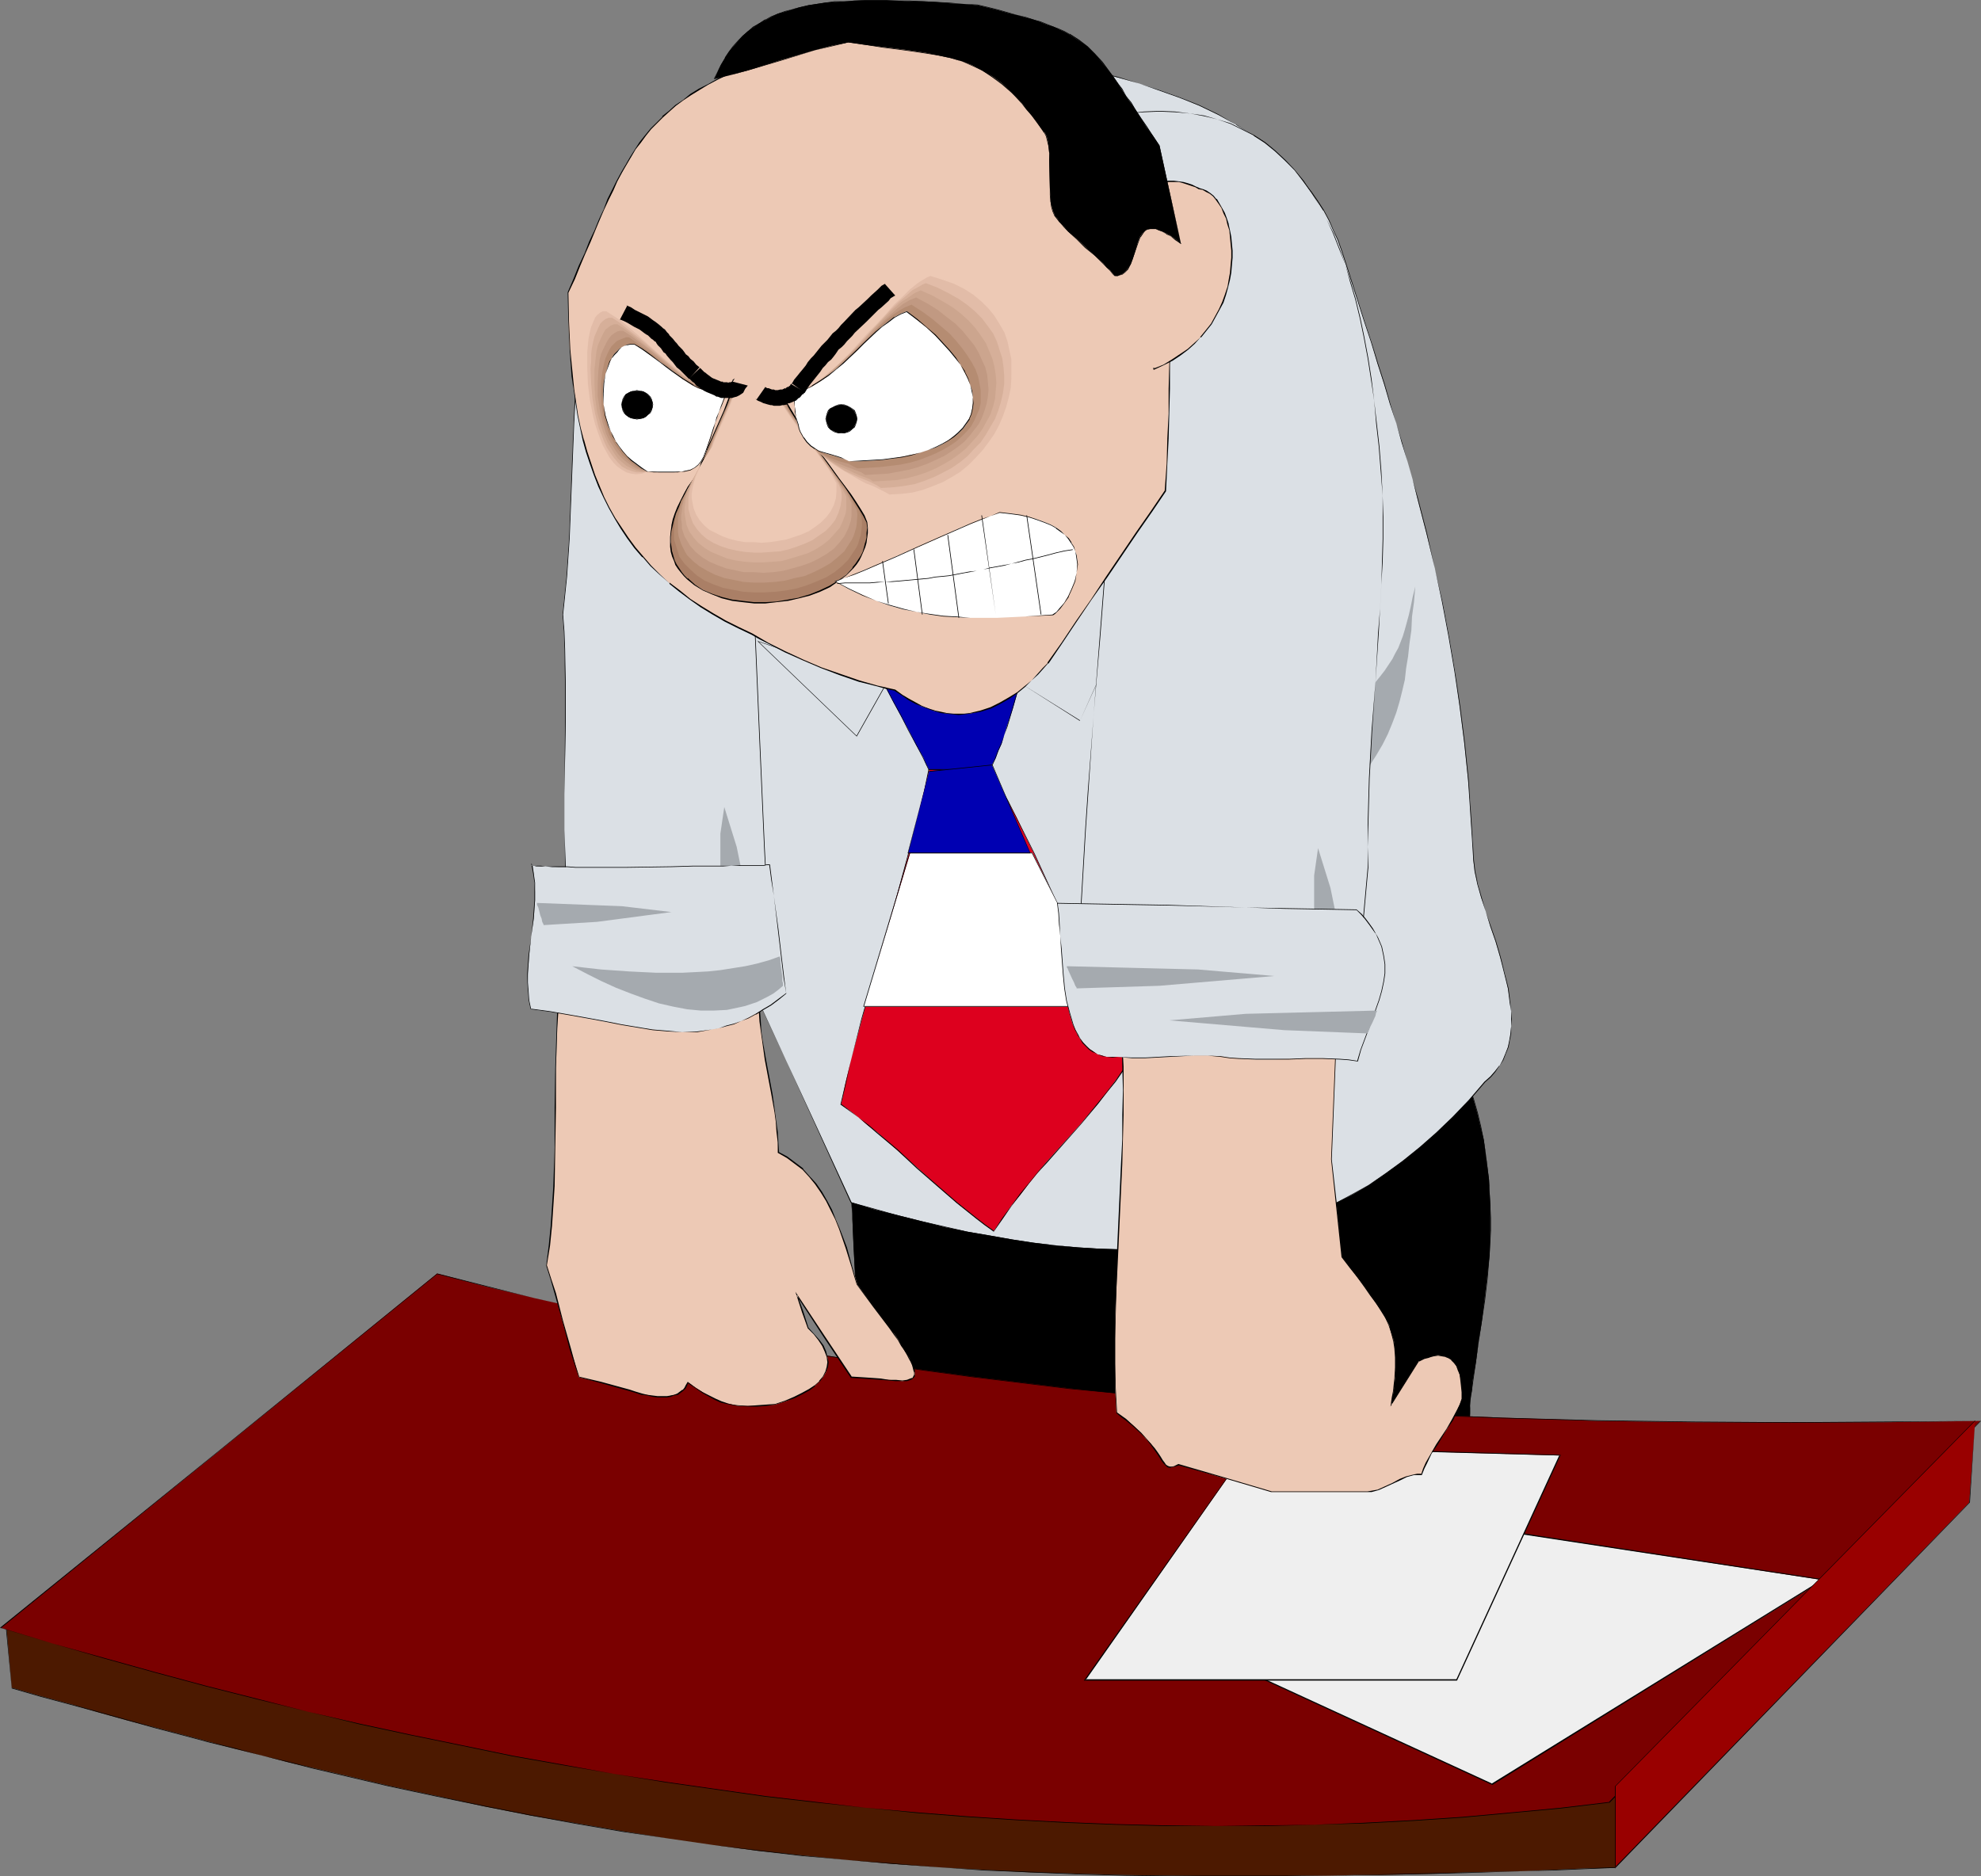 <?xml version="1.0" encoding="UTF-8" standalone="no"?>
<svg
   version="1.0"
   width="129.809mm"
   height="122.975mm"
   id="svg94"
   sodipodi:docname="Businessman - Angry 3.wmf"
   xmlns:inkscape="http://www.inkscape.org/namespaces/inkscape"
   xmlns:sodipodi="http://sodipodi.sourceforge.net/DTD/sodipodi-0.dtd"
   xmlns="http://www.w3.org/2000/svg"
   xmlns:svg="http://www.w3.org/2000/svg">
  <rect width="100%" height="100%" fill="#808080" stroke="none"/>
  <sodipodi:namedview
     id="namedview94"
     pagecolor="#ffffff"
     bordercolor="#000000"
     borderopacity="0.25"
     inkscape:showpageshadow="2"
     inkscape:pageopacity="0.0"
     inkscape:pagecheckerboard="0"
     inkscape:deskcolor="#d1d1d1"
     inkscape:document-units="mm" />
  <defs
     id="defs1">
    <pattern
       id="WMFhbasepattern"
       patternUnits="userSpaceOnUse"
       width="6"
       height="6"
       x="0"
       y="0" />
  </defs>
  <path
     style="fill:#4c1900;fill-opacity:1;fill-rule:evenodd;stroke:none"
     d="m 1.616,403.216 1.293,14.868 7.272,2.101 7.272,1.939 7.11,2.101 6.949,1.939 6.949,1.778 6.787,1.778 6.626,1.778 6.626,1.778 6.464,1.616 6.302,1.616 6.302,1.454 6.302,1.454 12.282,2.909 12.12,2.586 11.797,2.586 11.474,2.263 11.474,1.939 11.312,1.939 11.15,1.778 11.15,1.616 11.15,1.454 10.989,1.131 11.15,1.131 11.15,0.97 11.15,0.808 11.312,0.646 11.635,0.646 11.635,0.323 11.797,0.323 12.12,0.162 12.443,0.162 h 12.605 l 6.464,-0.162 h 6.626 l 6.626,-0.162 h 6.626 l 6.949,-0.162 6.949,-0.162 6.949,-0.323 7.272,-0.162 7.272,-0.162 7.272,-0.323 7.595,-0.323 7.595,-0.162 v -18.908 l -203.939,-1.293 z"
     id="path1" />
  <path
     style="fill:#000000;fill-opacity:1;fill-rule:evenodd;stroke:none"
     d="m 1.454,403.216 1.454,15.03 7.272,2.101 7.272,1.939 7.11,1.939 6.949,1.939 6.949,1.939 6.787,1.778 6.626,1.778 6.626,1.616 6.464,1.616 6.302,1.616 6.302,1.616 18.584,4.363 12.12,2.586 11.797,2.424 11.474,2.263 11.474,2.101 11.312,1.939 11.15,1.616 11.15,1.616 11.15,1.454 10.989,1.293 11.15,0.97 11.15,0.97 11.15,0.808 11.312,0.808 11.635,0.485 11.635,0.485 11.797,0.323 12.12,0.162 h 12.443 12.605 l 13.09,-0.162 20.2,-0.323 13.898,-0.323 14.544,-0.485 7.272,-0.162 7.595,-0.323 7.757,-0.323 v -18.908 l -204.101,-1.454 -194.566,-39.109 0.162,0.162 194.405,39.109 203.939,1.293 v 0 18.908 -0.162 l -7.595,0.323 -7.595,0.323 -7.272,0.323 -14.544,0.323 -13.898,0.323 -20.2,0.485 h -13.09 -12.605 -12.443 l -12.12,-0.162 -11.797,-0.323 -11.635,-0.485 -11.635,-0.485 -11.312,-0.646 -11.15,-0.97 -11.15,-0.808 -11.15,-1.131 -10.989,-1.293 -11.15,-1.293 -11.15,-1.616 -11.15,-1.778 -11.312,-1.939 -11.474,-2.101 -11.474,-2.263 -11.797,-2.424 -12.12,-2.586 -18.584,-4.363 -6.302,-1.616 -6.302,-1.454 -6.464,-1.778 -6.626,-1.616 -6.626,-1.778 -6.787,-1.778 -6.949,-1.939 -6.949,-1.939 -7.11,-1.939 -7.272,-1.939 -7.272,-2.101 v 0 L 1.616,403.216 v 0.162 z"
     id="path2" />
  <path
     style="fill:#000000;fill-opacity:1;fill-rule:evenodd;stroke:none"
     d="m 210.08,287.18 0.323,2.909 0.162,3.232 0.323,3.555 0.162,3.717 0.162,3.879 0.162,4.04 0.485,8.242 0.323,8.242 0.162,4.04 0.323,3.879 0.162,3.717 0.162,3.555 0.323,3.232 0.162,2.909 10.019,0.808 9.534,0.485 9.534,0.646 9.534,0.485 9.211,0.323 9.211,0.485 18.261,0.646 18.261,0.485 9.211,0.323 9.211,0.485 9.534,0.485 9.373,0.485 9.696,0.646 9.858,0.808 v -1.939 l 0.162,-1.778 v -1.939 l 0.162,-1.939 0.323,-2.101 0.162,-2.263 0.808,-4.525 0.646,-4.848 0.808,-5.171 0.646,-5.333 0.646,-5.495 0.646,-5.818 0.162,-5.98 v -3.071 -3.232 l -0.162,-3.071 -0.162,-3.232 -0.808,-6.464 -0.485,-3.394 -0.808,-3.232 -0.808,-3.394 -0.97,-3.394 -0.97,-3.394 -1.293,-3.555 z"
     id="path3" />
  <path
     style="fill:#000000;fill-opacity:1;fill-rule:evenodd;stroke:none"
     d="m 210.08,287.018 0.162,3.071 0.323,3.232 0.162,3.555 0.323,3.717 0.162,3.879 1.131,24.565 0.323,3.879 0.162,3.717 0.162,3.555 0.323,3.232 0.162,3.071 10.019,0.646 9.534,0.646 9.534,0.485 9.534,0.485 18.422,0.808 18.261,0.646 18.261,0.646 18.422,0.646 9.534,0.485 9.373,0.646 9.696,0.646 10.019,0.646 v -1.939 -1.778 -1.939 l 0.162,-1.939 0.323,-2.101 0.323,-2.263 0.646,-4.525 0.646,-4.848 0.808,-5.171 0.808,-5.333 0.646,-5.495 0.485,-5.818 0.323,-5.98 v -3.071 l -0.162,-3.232 -0.162,-3.071 -0.162,-3.232 -0.808,-6.464 -0.485,-3.394 -0.646,-3.232 -0.808,-3.394 -0.97,-3.394 -1.131,-3.394 -1.293,-3.555 -152.55,21.656 v 0.162 l 152.55,-21.656 -0.162,-0.162 1.293,3.555 1.131,3.394 0.97,3.394 0.808,3.394 0.646,3.232 0.646,3.394 0.646,6.464 0.323,3.232 v 3.071 l 0.162,3.232 v 3.071 l -0.323,5.98 -0.485,5.818 -0.646,5.495 -0.808,5.333 -0.646,5.171 -0.808,4.848 -0.646,4.525 -0.323,2.263 -0.162,2.101 -0.162,1.939 -0.162,1.939 v 1.778 1.939 -0.162 l -9.858,-0.646 -9.696,-0.646 -9.373,-0.646 -9.534,-0.485 -18.422,-0.646 -18.261,-0.646 -18.261,-0.646 -18.422,-0.808 -9.534,-0.323 -9.534,-0.646 -9.534,-0.646 -10.019,-0.646 h 0.162 l -0.323,-2.909 -0.162,-3.232 -0.162,-3.555 -0.323,-3.717 -0.162,-3.879 -1.131,-24.565 -0.323,-3.879 -0.162,-3.717 -0.162,-3.555 -0.323,-3.232 -0.323,-2.909 v 0 z"
     id="path4" />
  <path
     style="fill:#7a0000;fill-opacity:1;fill-rule:evenodd;stroke:none"
     d="m 108.272,315.462 12.12,3.232 12.12,2.909 12.12,2.747 12.12,2.586 12.12,2.424 11.958,2.263 12.12,2.263 11.958,1.939 11.958,1.939 12.12,1.616 11.958,1.616 11.958,1.454 11.958,1.454 11.958,1.293 11.958,0.97 11.958,1.131 11.958,0.808 11.797,0.808 11.958,0.808 11.797,0.485 23.755,0.97 23.755,0.808 23.755,0.323 h 23.755 23.594 l 23.594,-0.323 -91.789,94.542 -12.12,1.293 -12.12,1.293 -12.282,0.97 -12.12,0.808 -12.282,0.646 -12.12,0.485 -12.282,0.323 h -12.282 l -12.282,-0.162 -12.282,-0.162 -12.443,-0.646 -12.282,-0.485 -12.443,-0.97 -12.282,-0.97 -12.605,-1.131 -12.282,-1.293 -12.605,-1.616 -12.443,-1.616 -12.443,-1.778 -12.605,-2.101 -12.443,-2.101 -12.766,-2.424 -12.443,-2.424 -12.605,-2.586 L 89.041,426.972 76.437,424.063 63.832,420.993 51.066,417.761 38.461,414.367 25.694,410.811 12.928,407.094 0.162,403.216 54.298,359.42 Z"
     id="path5" />
  <path
     style="fill:#000000;fill-opacity:1;fill-rule:evenodd;stroke:none"
     d="m 108.272,315.623 v 0 l 12.12,3.071 12.12,2.909 12.12,2.747 12.12,2.747 12.12,2.424 11.958,2.263 12.12,2.101 11.958,2.101 11.958,1.778 12.12,1.778 11.958,1.616 11.958,1.454 11.958,1.454 11.958,1.131 11.958,1.131 11.958,0.97 11.958,0.97 11.797,0.808 11.958,0.646 11.797,0.646 23.755,0.97 23.755,0.646 23.755,0.323 23.755,0.162 23.594,-0.162 23.594,-0.323 v 0 l -91.95,94.38 h 0.162 l -12.12,1.454 -12.12,1.131 -12.282,1.131 -12.12,0.808 -12.282,0.646 -12.12,0.485 -12.282,0.162 -12.282,0.162 -12.282,-0.162 -12.282,-0.323 -12.443,-0.485 -12.282,-0.646 -12.443,-0.808 -12.282,-0.97 -12.605,-1.131 -12.282,-1.454 -12.605,-1.454 -12.443,-1.778 -12.443,-1.778 -12.605,-1.939 -12.443,-2.263 -12.766,-2.263 -12.443,-2.586 -12.605,-2.586 L 89.041,426.972 76.437,424.063 63.832,420.831 51.066,417.599 38.461,414.205 25.694,410.65 12.928,407.094 0.162,403.216 v 0.162 L 54.298,359.42 108.272,315.623 v -0.162 L 54.136,359.42 0,403.216 l 12.928,3.879 12.766,3.717 12.766,3.555 12.605,3.394 12.766,3.232 12.605,3.071 12.605,3.071 12.766,2.747 12.605,2.586 12.443,2.586 12.766,2.263 12.443,2.101 12.605,2.101 12.443,1.778 12.443,1.778 12.605,1.454 12.282,1.293 12.605,1.293 12.282,0.97 12.443,0.808 12.282,0.646 12.443,0.485 12.282,0.323 h 12.282 12.282 l 12.282,-0.323 12.12,-0.323 12.282,-0.646 12.12,-0.808 12.282,-1.131 12.12,-1.131 12.12,-1.454 91.95,-94.542 -23.755,0.162 -23.594,0.162 -23.755,-0.162 -23.755,-0.323 -23.755,-0.646 -23.755,-0.97 -11.797,-0.646 -11.958,-0.646 -11.797,-0.808 -11.958,-0.97 -11.958,-0.97 -11.958,-1.131 -11.958,-1.131 -11.958,-1.454 -11.958,-1.454 -11.958,-1.616 -12.12,-1.778 -11.958,-1.778 -11.958,-1.939 -12.12,-2.263 -11.958,-2.263 -12.12,-2.424 -12.12,-2.586 -12.12,-2.747 -12.12,-3.071 -12.12,-3.071 z"
     id="path6" />
  <path
     style="fill:#efefef;fill-opacity:1;fill-rule:evenodd;stroke:none"
     d="m 294.92,407.741 74.659,34.261 81.931,-50.584 -107.302,-16.484 z"
     id="path7" />
  <path
     style="fill:#000000;fill-opacity:1;fill-rule:evenodd;stroke:none"
     d="m 294.758,407.741 74.821,34.423 82.254,-50.907 -107.625,-16.484 -49.45,32.968 0.323,0.162 49.126,-32.807 v 0 l 107.302,16.323 -0.162,-0.162 -81.931,50.584 h 0.162 l -74.498,-34.261 v 0.323 z"
     id="path8" />
  <path
     style="fill:#efefef;fill-opacity:1;fill-rule:evenodd;stroke:none"
     d="m 304.131,365.884 -35.39,50.261 h 91.95 l 25.694,-55.594 -78.053,-2.263 z"
     id="path9" />
  <path
     style="fill:#000000;fill-opacity:1;fill-rule:evenodd;stroke:none"
     d="m 303.969,365.884 -35.552,50.422 h 92.435 l 25.694,-55.917 -78.214,-2.263 -4.363,7.757 h 0.162 l 4.363,-7.434 h -0.162 l 78.053,2.101 -0.162,-0.162 -25.533,55.594 v 0 H 268.74 l 0.162,0.162 35.229,-50.261 z"
     id="path10" />
  <path
     style="fill:#edc9b5;fill-opacity:1;fill-rule:evenodd;stroke:none"
     d="m 187.941,247.909 0.162,2.747 0.162,2.424 0.323,2.424 0.323,2.263 0.646,4.687 1.616,8.565 0.808,4.525 0.323,2.424 0.162,2.424 0.162,2.586 0.162,2.586 2.262,1.131 1.939,1.454 1.778,1.454 1.778,1.778 1.454,1.939 1.454,2.101 1.293,2.101 1.131,2.263 1.131,2.263 0.97,2.263 1.616,4.848 1.454,4.687 0.646,2.101 0.646,2.263 4.04,5.333 4.04,5.495 1.131,1.454 0.97,1.454 0.808,1.293 0.646,1.293 0.646,0.97 0.646,0.97 0.323,0.97 0.323,0.646 0.323,0.808 0.162,0.646 0.162,0.485 v 0.485 l -0.162,0.485 -0.162,0.162 -0.323,0.323 -0.323,0.162 -0.97,0.323 -1.131,0.162 -1.616,-0.162 -1.778,-0.162 -1.939,-0.162 -2.262,-0.162 -2.424,-0.162 -2.586,-0.162 -6.787,-10.02 -6.626,-10.181 1.293,4.04 1.293,4.04 1.454,1.454 1.293,1.454 0.97,1.454 0.646,1.293 0.485,1.454 0.162,1.293 -0.162,1.131 -0.323,1.293 -0.646,1.131 -0.97,1.131 -1.131,1.131 -1.454,0.97 -1.616,0.97 -1.939,0.97 -2.262,0.97 -2.586,0.808 -2.262,0.162 -2.262,0.162 h -2.262 -2.424 l -1.293,-0.323 -1.454,-0.323 -1.293,-0.323 -1.616,-0.646 -1.454,-0.808 -1.616,-0.97 -1.778,-1.131 -1.939,-1.293 -0.323,0.808 -0.323,0.646 -0.646,0.485 -0.485,0.485 -0.808,0.485 -0.808,0.162 -0.808,0.323 -0.97,0.162 h -1.131 -1.131 l -1.293,-0.162 -1.293,-0.323 -1.293,-0.162 -1.616,-0.485 -1.616,-0.485 -1.616,-0.485 -5.333,-1.454 -5.494,-1.293 -0.97,-3.555 -1.131,-3.394 -1.939,-6.949 -1.778,-6.788 -1.131,-3.555 -1.131,-3.394 0.808,-5.01 0.485,-4.848 0.323,-4.848 0.323,-5.01 0.162,-9.697 0.162,-9.697 0.162,-9.858 0.323,-9.858 0.162,-4.848 0.485,-4.848 0.485,-5.01 0.646,-4.848 2.101,-0.162 2.262,-0.323 4.686,-0.646 5.171,-0.485 5.171,-0.646 5.171,-0.646 5.171,-0.646 2.424,-0.323 2.262,-0.323 2.262,-0.162 2.101,-0.323 z"
     id="path11" />
  <path
     style="fill:#000000;fill-opacity:1;fill-rule:evenodd;stroke:none"
     d="m 187.779,248.071 v -0.162 l 0.162,2.747 0.162,2.424 0.323,2.424 0.323,2.263 0.646,4.687 1.616,8.565 0.808,4.525 0.323,2.424 0.162,2.424 0.323,2.586 v 2.586 l 2.262,1.293 1.939,1.454 1.939,1.454 v 0 l 1.616,1.778 v 0 l 1.454,1.778 1.454,2.101 1.293,2.101 1.131,2.263 1.131,2.263 0.97,2.424 1.616,4.687 1.454,4.687 0.646,2.263 0.646,2.101 4.04,5.495 4.04,5.333 1.131,1.616 0.97,1.293 0.808,1.454 0.808,1.131 0.646,1.131 0.485,0.97 0.485,0.808 0.323,0.808 0.162,0.646 0.162,0.646 v 0 l 0.162,0.485 v 0.485 0 l -0.162,0.323 -0.162,0.323 v 0 l -0.162,0.323 v -0.162 l -0.485,0.162 -0.808,0.323 v 0 l -1.131,0.162 -1.616,-0.162 h -1.778 l -1.939,-0.323 -2.262,-0.162 -2.424,-0.162 -2.586,-0.162 0.162,0.162 -6.787,-10.181 -7.272,-10.989 1.616,5.01 1.454,4.04 1.454,1.454 v 0 l 1.131,1.454 0.97,1.454 0.646,1.454 0.485,1.293 v 0 l 0.162,1.293 -0.162,1.131 v 0 l -0.323,1.131 -0.646,1.293 -0.97,1.131 h 0.162 l -1.131,0.97 v 0 l -1.454,0.97 -1.778,0.97 -1.939,0.97 -2.262,0.97 -2.424,0.808 v 0 l -2.262,0.162 -2.262,0.162 -2.262,0.162 -2.424,-0.162 -1.293,-0.162 -1.454,-0.323 h 0.162 l -1.454,-0.485 -1.454,-0.646 -1.616,-0.808 -1.616,-0.808 -1.778,-1.131 -1.939,-1.454 -0.485,0.808 -0.323,0.646 v 0 l -0.485,0.646 v -0.162 l -0.646,0.485 -0.646,0.485 -0.808,0.323 -0.97,0.162 h 0.162 l -0.97,0.162 h -1.131 -1.131 l -1.293,-0.162 -1.293,-0.162 -1.293,-0.323 v 0 l -1.616,-0.485 -1.454,-0.485 -1.778,-0.485 -5.333,-1.454 v 0 l -5.494,-1.293 0.162,0.162 -1.131,-3.555 -0.97,-3.555 -1.939,-6.788 -1.778,-6.949 -1.131,-3.394 -1.131,-3.555 v 0.162 l 0.808,-5.01 0.485,-4.848 0.323,-4.848 0.323,-5.01 0.162,-9.697 0.162,-9.697 v -9.858 l 0.323,-9.858 0.323,-4.848 0.323,-4.848 0.646,-5.01 0.485,-4.848 v 0.162 l 2.101,-0.323 2.262,-0.323 4.686,-0.485 5.171,-0.646 10.342,-1.293 5.171,-0.485 2.424,-0.323 2.262,-0.323 2.262,-0.162 2.101,-0.323 h -0.162 l 9.373,17.454 0.323,-0.162 -9.534,-17.454 -2.101,0.162 -2.262,0.323 -2.262,0.162 -2.424,0.323 -5.171,0.646 -10.342,1.293 -5.171,0.485 -4.686,0.646 -2.262,0.323 -2.262,0.323 -0.646,4.848 -0.485,5.01 -0.485,4.848 -0.162,4.848 -0.323,9.858 -0.162,9.858 v 9.697 l -0.323,9.697 -0.323,5.01 -0.323,4.848 -0.485,4.848 -0.646,5.01 1.131,3.555 0.97,3.394 1.939,6.949 1.778,6.788 1.131,3.555 1.131,3.394 5.494,1.454 v 0 l 5.171,1.454 1.778,0.485 1.616,0.485 1.454,0.485 h 0.162 l 1.293,0.162 1.293,0.323 1.293,0.162 h 1.131 1.131 l 0.97,-0.162 v 0 l 0.808,-0.323 0.97,-0.162 0.646,-0.485 0.646,-0.485 v 0 l 0.646,-0.646 0.323,-0.646 0.323,-0.808 -0.162,0.162 1.939,1.293 1.616,1.131 1.778,0.97 1.454,0.808 1.454,0.646 1.454,0.323 v 0 l 1.454,0.323 1.293,0.162 2.424,0.162 h 2.262 l 2.262,-0.162 2.262,-0.323 2.586,-0.808 2.262,-0.808 1.939,-0.97 1.778,-0.97 1.293,-0.97 v -0.162 l 1.293,-1.131 v 0 l 0.808,-1.131 0.646,-1.131 0.485,-1.293 0.162,-1.131 -0.323,-1.293 v -0.162 l -0.323,-1.293 -0.646,-1.454 -0.97,-1.293 -1.293,-1.454 v 0 l -1.454,-1.616 v 0 l -1.293,-4.04 -1.454,-4.04 -0.162,0.162 6.626,10.181 6.787,10.181 2.747,0.162 2.424,0.162 2.262,0.162 1.939,0.162 1.778,0.162 h 1.616 1.131 v 0 l 0.97,-0.323 0.323,-0.162 0.323,-0.323 0.323,-0.323 v -0.485 -0.485 -0.485 -0.162 l -0.162,-0.646 -0.323,-0.646 -0.323,-0.808 -0.485,-0.808 -0.485,-0.97 -0.646,-1.131 -0.646,-1.131 -0.97,-1.293 -0.97,-1.454 -0.97,-1.616 -4.04,-5.333 -4.202,-5.333 -0.646,-2.263 -0.646,-2.263 -1.293,-4.687 -1.778,-4.687 -0.97,-2.263 -0.97,-2.424 -1.131,-2.101 -1.293,-2.263 -1.454,-2.101 -1.616,-1.778 v 0 l -1.616,-1.778 v -0.162 l -1.939,-1.454 -1.939,-1.454 -2.101,-1.131 v 0.162 l -0.162,-2.586 -0.162,-2.586 -0.323,-2.424 -0.323,-2.424 -0.646,-4.525 -1.616,-8.565 -0.808,-4.687 -0.323,-2.263 -0.162,-2.424 -0.162,-2.424 -0.162,-2.747 z"
     id="path12" />
  <path
     style="fill:#dbe0e5;fill-opacity:1;fill-rule:evenodd;stroke:none"
     d="m 164.993,137.206 6.787,45.412 6.787,45.251 16.16,34.908 16.16,35.069 5.818,1.778 5.818,1.454 5.818,1.454 5.656,1.454 5.656,1.131 5.656,0.97 5.494,0.97 5.333,0.808 5.494,0.646 5.333,0.485 5.171,0.323 5.171,0.162 h 5.171 l 5.01,-0.323 5.01,-0.323 5.01,-0.485 4.848,-0.808 4.848,-0.97 4.686,-1.293 4.686,-1.293 4.525,-1.616 4.686,-1.939 4.363,-2.101 4.525,-2.263 4.363,-2.586 4.363,-2.909 4.202,-3.071 4.04,-3.232 4.202,-3.717 4.04,-3.879 3.878,-4.04 3.878,-4.525 1.454,-1.293 1.293,-1.293 0.97,-1.454 0.808,-1.454 0.808,-1.616 0.485,-1.616 0.485,-1.616 0.162,-1.778 0.162,-1.778 v -1.778 -1.939 l -0.162,-1.778 -0.646,-3.879 -0.808,-3.879 -1.131,-3.879 -1.131,-3.879 -1.293,-3.717 -1.131,-3.717 -1.131,-3.394 -0.808,-3.394 -0.485,-1.616 -0.323,-1.454 -0.162,-1.454 -0.162,-1.293 -0.162,-5.171 -0.485,-5.01 -0.162,-4.848 -0.485,-4.848 -0.485,-4.687 -0.485,-4.687 -1.131,-8.889 -1.131,-8.727 -1.454,-8.565 -1.616,-8.565 -1.939,-8.404 -2.101,-8.727 -2.262,-8.727 -1.131,-4.525 -1.293,-4.525 -1.293,-4.687 -1.454,-4.687 -1.454,-4.848 -1.616,-5.01 -1.616,-5.01 -1.454,-5.333 -1.778,-5.333 -1.778,-5.495 -1.939,-5.656 -1.939,-5.98 -0.97,-2.747 -0.97,-2.424 -1.293,-2.586 -1.293,-2.424 -1.293,-2.101 -1.616,-2.263 -1.454,-2.101 -1.616,-1.939 -1.778,-1.939 -1.778,-1.778 -1.778,-1.616 -1.939,-1.616 -1.939,-1.616 -2.101,-1.454 -4.363,-2.747 -4.363,-2.424 -4.686,-2.263 -4.848,-2.101 -5.01,-1.778 -5.01,-1.616 -5.171,-1.454 -5.171,-1.454 -5.171,-1.293 -4.525,-0.323 -4.525,-0.485 -4.202,-0.162 -4.202,-0.323 -4.04,-0.162 h -3.878 -3.717 l -3.717,0.162 -3.394,0.162 -3.394,0.162 -3.394,0.323 -3.07,0.485 -3.07,0.323 -2.909,0.646 -2.747,0.646 -2.747,0.646 -2.586,0.808 -2.424,0.808 -2.424,0.97 -2.262,0.97 -2.262,1.131 -2.101,1.131 -1.939,1.293 -1.778,1.131 -1.939,1.454 -1.616,1.454 -1.616,1.454 -1.616,1.616 -1.454,1.616 -1.454,1.778 -1.293,1.778 -1.293,1.939 -2.262,3.879 -0.97,2.101 -0.97,2.263 -0.97,2.263 -0.808,2.263 -1.454,4.848 -1.454,5.172 -0.97,5.333 -0.97,5.656 -0.808,5.98 -0.646,6.303 -0.485,6.464 -0.323,6.788 -0.323,7.111 -0.162,7.272 -0.323,7.596 v 7.919 z"
     id="path13" />
  <path
     style="fill:#000000;fill-opacity:1;fill-rule:evenodd;stroke:none"
     d="m 164.832,137.206 13.574,90.663 16.322,34.908 15.998,35.231 5.979,1.616 5.818,1.616 5.818,1.454 5.656,1.293 5.656,1.293 5.656,0.97 5.494,0.97 5.333,0.808 5.494,0.485 5.333,0.646 5.171,0.323 h 5.171 5.171 l 5.01,-0.162 5.01,-0.485 5.01,-0.485 4.848,-0.808 4.848,-0.97 4.686,-1.131 4.686,-1.454 4.525,-1.616 4.686,-1.778 4.363,-2.101 4.525,-2.424 v 0 l 4.363,-2.586 4.363,-2.747 4.202,-3.071 4.202,-3.394 4.04,-3.555 4.04,-3.879 4.04,-4.202 3.878,-4.525 1.454,-1.293 1.131,-1.293 0.97,-1.454 v 0 l 0.97,-1.454 0.646,-1.616 0.646,-1.616 0.323,-1.616 0.323,-1.778 v -1.778 l 0.162,-1.778 -0.162,-1.939 -0.162,-1.778 -0.485,-3.879 -0.97,-3.879 -0.97,-3.879 -1.131,-3.879 -1.293,-3.717 -1.293,-3.717 -0.97,-3.394 -0.97,-3.394 -0.323,-1.616 -0.323,-1.454 -0.162,-1.454 -0.162,-1.293 -0.323,-5.171 -0.323,-5.01 -0.323,-4.848 -0.323,-4.848 -0.485,-4.687 -0.485,-4.687 -1.131,-8.889 -1.293,-8.727 -1.454,-8.565 -1.616,-8.565 -1.939,-8.404 -1.939,-8.727 -2.262,-8.727 -1.293,-4.525 -1.293,-4.525 -1.293,-4.687 -1.454,-4.687 -1.454,-4.848 -1.454,-5.01 -1.616,-5.01 -1.616,-5.333 -1.778,-5.333 -3.555,-11.151 -1.939,-5.98 -0.97,-2.747 -1.131,-2.424 -1.131,-2.586 -1.293,-2.424 v 0 l -1.454,-2.263 -1.454,-2.101 -1.616,-2.101 -1.616,-1.939 -1.616,-1.939 -1.778,-1.778 -1.939,-1.778 -1.939,-1.616 -1.939,-1.454 -2.101,-1.454 -4.202,-2.747 h -0.162 l -4.363,-2.586 -4.686,-2.263 -4.848,-1.939 -5.01,-1.778 -5.01,-1.616 -5.171,-1.616 -5.171,-1.293 -5.171,-1.293 -4.525,-0.485 -4.525,-0.323 -4.202,-0.323 -4.202,-0.162 -4.04,-0.162 -3.878,-0.162 -7.434,0.162 -6.787,0.485 -3.394,0.323 -3.07,0.323 -3.07,0.485 -2.909,0.646 -2.747,0.485 -2.747,0.808 -2.586,0.808 -2.424,0.808 -2.424,0.808 -2.262,1.131 -2.262,0.97 -2.101,1.293 v 0 l -1.939,1.131 -1.939,1.293 -1.778,1.293 -1.778,1.454 -1.616,1.616 -1.454,1.454 -1.454,1.778 -1.454,1.778 -1.454,1.778 -1.131,1.778 -2.262,4.04 v 0 l -1.131,2.101 -0.97,2.263 -0.808,2.263 -0.808,2.263 -1.616,4.848 -1.293,5.172 -1.131,5.333 -0.808,5.656 -0.808,5.98 -0.646,6.303 -0.485,6.464 -0.485,6.788 -0.323,7.111 -0.162,7.272 -0.162,7.596 -0.323,15.999 h 0.162 l 0.323,-15.999 0.162,-7.596 0.162,-7.272 0.323,-7.111 0.485,-6.788 0.485,-6.464 0.646,-6.303 0.646,-5.98 0.97,-5.656 1.131,-5.333 1.293,-5.172 1.616,-4.848 0.808,-2.263 0.808,-2.263 0.97,-2.263 0.97,-2.101 v 0.162 l 2.424,-4.04 1.131,-1.778 1.454,-1.778 1.293,-1.778 1.454,-1.778 1.616,-1.454 1.616,-1.616 1.778,-1.454 1.778,-1.293 1.939,-1.293 1.939,-1.293 h -0.162 l 2.101,-1.131 2.262,-0.97 2.262,-1.131 2.424,-0.808 2.424,-0.808 2.586,-0.97 2.747,-0.646 2.747,-0.646 2.909,-0.485 3.07,-0.485 3.07,-0.323 3.394,-0.485 6.787,-0.323 7.434,-0.162 3.878,0.162 h 4.04 l 4.202,0.323 4.202,0.323 4.525,0.323 4.525,0.485 5.171,1.293 5.171,1.293 5.171,1.454 5.01,1.778 5.01,1.778 4.848,1.939 4.686,2.263 4.363,2.424 v 0 l 4.363,2.747 1.939,1.616 1.939,1.454 1.939,1.616 1.939,1.778 1.778,1.778 1.778,1.939 1.616,1.939 1.454,2.101 1.454,2.101 1.454,2.263 v -0.162 l 1.293,2.424 1.131,2.586 1.131,2.424 0.97,2.747 1.939,5.98 3.555,11.151 1.778,5.333 1.616,5.333 1.616,5.01 1.454,5.01 1.616,4.848 1.293,4.687 1.454,4.687 1.293,4.525 1.131,4.525 2.262,8.727 2.101,8.727 1.778,8.404 1.616,8.565 1.454,8.565 1.293,8.727 1.131,8.889 0.485,4.687 0.485,4.687 0.323,4.848 0.323,4.848 0.323,5.01 0.323,5.171 0.162,1.293 0.162,1.454 0.323,1.454 0.323,1.616 0.97,3.394 1.131,3.394 1.131,3.717 1.293,3.717 1.131,3.879 0.97,3.879 0.97,3.879 0.485,3.879 0.323,1.778 v 1.939 1.778 l -0.162,1.778 -0.323,1.778 -0.323,1.616 -0.646,1.616 -0.646,1.616 -0.808,1.454 v -0.162 l -1.131,1.454 -1.131,1.293 -1.454,1.293 -3.878,4.525 -4.04,4.202 -4.04,3.879 -4.04,3.555 -4.202,3.394 -4.202,3.071 -4.202,2.909 -4.363,2.424 v 0 l -4.525,2.424 -4.363,2.101 -4.686,1.778 -4.525,1.616 -4.686,1.454 -4.686,1.131 -4.848,0.97 -4.848,0.808 -5.01,0.646 -5.01,0.323 -5.01,0.323 h -5.171 l -5.171,-0.162 -5.171,-0.323 -5.333,-0.485 -5.494,-0.646 -5.333,-0.808 -5.494,-0.97 -5.656,-0.97 -5.656,-1.293 -5.656,-1.293 -5.818,-1.454 -5.818,-1.616 -5.818,-1.616 v 0 L 194.728,262.777 178.568,227.869 164.993,137.206 Z"
     id="path14" />
  <path
     style="fill:#dbe0e5;fill-opacity:1;fill-rule:evenodd;stroke:none"
     d="m 139.299,152.236 0.323,4.202 0.162,4.363 0.323,8.889 v 9.05 l -0.162,8.889 -0.162,9.05 v 8.889 l 0.162,8.889 0.162,4.363 0.323,4.363 1.616,1.778 1.454,1.616 1.454,1.454 1.293,1.454 1.293,1.131 1.454,0.97 1.293,0.97 1.293,0.97 1.293,0.646 1.293,0.646 2.586,0.97 2.586,0.485 2.586,0.323 2.909,0.162 2.909,-0.162 3.07,-0.323 3.394,-0.323 3.555,-0.485 4.04,-0.485 1.939,-0.162 2.262,-0.162 2.262,-0.162 2.424,-0.162 -0.646,-11.959 -0.646,-12.444 -0.646,-12.767 -0.485,-12.929 -0.646,-13.252 -0.646,-13.252 -0.97,-26.827 -1.131,-26.989 -0.646,-13.252 -0.485,-13.252 -0.646,-12.929 -0.646,-12.767 -0.646,-12.444 -0.323,-5.98 -0.323,-6.141 -2.101,0.808 -2.262,0.97 -1.939,0.808 -1.939,0.97 -1.939,1.131 -1.778,0.97 -1.616,1.131 -1.778,1.293 -3.07,2.424 -2.747,2.747 -2.424,3.071 -2.262,3.071 -2.101,3.394 -1.778,3.394 -1.616,3.717 -1.293,3.717 -1.293,4.04 -0.97,4.04 -0.97,4.202 -0.808,4.202 -0.646,4.363 -0.485,4.525 -0.323,4.525 -0.323,4.525 -0.646,9.373 -0.323,9.535 -0.808,19.232 -0.646,9.535 -0.485,4.687 z"
     id="path15" />
  <path
     style="fill:#000000;fill-opacity:1;fill-rule:evenodd;stroke:none"
     d="m 139.299,152.236 0.323,4.202 0.162,4.363 0.162,8.889 v 9.05 l -0.162,17.939 v 8.889 l 0.162,8.889 0.162,4.363 0.323,4.363 1.616,1.778 1.293,1.616 1.454,1.616 1.454,1.293 1.293,1.131 1.293,1.131 1.454,0.97 1.293,0.808 v 0 l 1.293,0.646 1.293,0.646 2.586,0.97 2.586,0.646 2.586,0.323 h 2.909 l 2.909,-0.162 3.07,-0.323 3.394,-0.323 3.555,-0.323 4.04,-0.485 1.939,-0.162 2.262,-0.323 h 2.262 l 2.424,-0.162 -1.293,-24.565 -1.131,-25.696 -1.131,-26.504 -2.262,-53.816 -1.616,-39.433 -0.646,-12.767 -1.293,-24.565 -2.262,0.808 -2.262,0.808 -1.939,0.97 -1.939,0.97 -1.939,0.97 v 0 l -1.778,1.131 -1.778,1.131 -1.616,1.131 -3.07,2.586 -2.747,2.747 -2.586,3.071 -2.262,3.071 -1.939,3.394 v 0 l -1.778,3.394 -1.616,3.717 -1.454,3.717 -1.131,4.04 -1.131,4.04 -0.808,4.202 -0.808,4.202 -0.646,4.363 -0.485,4.525 -0.485,4.525 -0.323,4.525 -0.485,9.373 -1.131,28.766 -0.646,9.535 -0.485,4.687 -0.485,4.687 h 0.162 l 0.485,-4.687 0.485,-4.687 0.646,-9.535 1.131,-28.766 0.485,-9.373 0.323,-4.525 0.485,-4.525 0.485,-4.525 0.646,-4.363 0.808,-4.202 0.808,-4.202 0.97,-4.04 1.293,-4.04 1.454,-3.717 1.616,-3.717 1.778,-3.394 v 0 l 1.939,-3.232 2.262,-3.232 2.586,-2.909 2.747,-2.747 3.07,-2.586 1.616,-1.131 1.778,-1.131 1.778,-1.131 h -0.162 l 1.939,-0.97 1.939,-0.97 1.939,-0.97 2.262,-0.808 2.101,-0.808 v -0.162 l 1.293,24.565 0.646,12.767 1.778,39.433 2.101,53.816 1.131,26.504 1.131,25.696 1.293,24.403 h 0.162 l -2.424,0.162 -2.262,0.162 -2.262,0.162 -1.939,0.162 -4.04,0.485 -3.555,0.323 -3.394,0.485 -3.07,0.323 h -2.909 -2.909 l -2.586,-0.323 -2.586,-0.646 -2.586,-0.97 -1.293,-0.646 -1.293,-0.646 v 0 l -1.293,-0.808 -1.293,-0.97 -1.293,-1.131 -1.293,-1.131 -1.454,-1.293 -1.454,-1.616 -1.454,-1.616 -1.454,-1.778 v 0.162 l -0.323,-4.363 -0.162,-4.363 -0.323,-8.889 v -8.889 l 0.323,-17.939 v -9.05 l -0.162,-8.889 -0.162,-4.363 -0.323,-4.202 z"
     id="path16" />
  <path
     style="fill:#a5aaaf;fill-opacity:1;fill-rule:evenodd;stroke:none"
     d="m 337.097,173.084 1.616,-2.101 1.616,-1.616 1.454,-1.778 1.131,-1.454 0.97,-1.454 0.97,-1.454 0.646,-1.293 0.808,-1.454 1.131,-2.909 0.485,-1.616 0.485,-1.778 0.485,-1.778 0.485,-2.101 0.485,-2.424 0.646,-2.586 -0.323,3.879 -0.485,3.555 -0.162,3.394 -0.485,3.394 -0.323,3.071 -0.485,2.909 -0.323,2.909 -0.646,2.747 -0.646,2.586 -0.808,2.747 -0.97,2.586 -1.131,2.747 -1.293,2.586 -1.616,2.747 -1.778,2.747 -1.939,2.909 z"
     id="path17" />
  <path
     style="fill:#a5aaaf;fill-opacity:1;fill-rule:evenodd;stroke:none"
     d="m 178.406,217.688 v -11.151 l 0.97,-6.626 3.07,9.858 1.454,7.111 v 0 h -0.162 -0.646 l -0.646,0.323 -0.97,0.162 -1.778,0.323 h -0.808 z"
     id="path18" />
  <path
     style="fill:#dbe0e5;fill-opacity:1;fill-rule:evenodd;stroke:none"
     d="m 252.419,169.044 15.029,9.535 10.989,-24.565 -6.302,-13.414 z"
     id="path19" />
  <path
     style="fill:#000000;fill-opacity:1;fill-rule:evenodd;stroke:none"
     d="m 252.419,169.044 15.029,9.535 11.15,-24.565 -6.464,-13.575 -19.715,28.605 v 0 l 19.877,-28.443 h -0.162 l 6.302,13.414 -10.989,24.565 v -0.162 l -15.029,-9.373 z"
     id="path20" />
  <path
     style="fill:#dbe0e5;fill-opacity:1;fill-rule:evenodd;stroke:none"
     d="m 219.291,169.852 -7.11,12.606 -24.563,-23.595 z"
     id="path21" />
  <path
     style="fill:#000000;fill-opacity:1;fill-rule:evenodd;stroke:none"
     d="m 219.291,169.852 h -0.162 l -7.11,12.606 0.162,-0.162 -24.563,-23.595 v 0.162 l 31.674,10.989 v 0 l -31.835,-11.151 24.725,23.757 z"
     id="path22" />
  <path
     style="fill:#0000b2;fill-opacity:1;fill-rule:evenodd;stroke:none"
     d="m 230.118,190.699 h 15.029 l 0.646,-1.454 0.808,-1.454 0.646,-1.778 0.808,-1.778 0.646,-2.101 0.646,-2.101 1.454,-4.363 1.293,-4.525 0.97,-4.363 0.485,-2.263 0.485,-1.939 0.323,-1.939 0.323,-1.778 -1.939,0.323 -2.262,0.323 -2.101,0.323 -2.424,0.323 -5.171,0.808 -5.333,0.646 -5.333,0.646 -5.01,0.646 -2.424,0.323 -2.262,0.323 -2.101,0.485 -1.939,0.323 0.646,1.293 0.808,1.616 1.616,3.232 1.778,3.394 1.939,3.555 1.939,3.555 1.778,3.555 1.778,3.071 0.646,1.616 z"
     id="path23" />
  <path
     style="fill:#000000;fill-opacity:1;fill-rule:evenodd;stroke:none"
     d="m 229.957,190.699 h 15.19 l 0.808,-1.454 0.646,-1.454 0.646,-1.778 0.808,-1.778 0.646,-2.101 0.808,-2.101 1.293,-4.363 1.293,-4.525 1.131,-4.363 0.323,-2.263 0.485,-1.939 0.485,-1.939 0.162,-1.778 -1.939,0.323 -2.262,0.323 -2.101,0.323 -2.424,0.323 -5.171,0.646 -5.333,0.808 -5.333,0.646 -5.01,0.646 -2.424,0.323 -2.262,0.323 -2.101,0.323 -2.101,0.485 0.646,1.293 0.808,1.616 1.778,3.232 1.778,3.394 1.939,3.555 1.778,3.555 1.939,3.555 1.616,3.071 1.454,3.071 h 0.162 l -1.454,-3.071 -1.616,-3.071 -1.939,-3.555 -1.778,-3.555 -1.939,-3.555 -1.778,-3.394 -1.778,-3.232 -0.808,-1.616 -0.646,-1.293 v 0 l 1.939,-0.323 2.101,-0.323 2.262,-0.323 2.424,-0.323 5.01,-0.646 5.333,-0.646 5.333,-0.808 5.171,-0.646 2.424,-0.323 2.101,-0.323 2.262,-0.485 1.939,-0.162 -0.162,-0.162 -0.162,1.778 -0.485,1.939 -0.323,1.939 -0.485,2.263 -1.131,4.363 -1.293,4.525 -1.293,4.363 -0.646,2.101 -0.808,2.101 -0.808,1.778 -0.646,1.778 -0.646,1.454 -0.808,1.454 0.162,-0.162 h -15.029 v 0.162 z"
     id="path24" />
  <path
     style="fill:#dd001e;fill-opacity:1;fill-rule:evenodd;stroke:none"
     d="m 245.147,190.699 h -15.029 l -1.293,5.333 -1.293,5.333 -2.586,10.505 -2.909,10.181 -2.909,10.181 -2.909,10.02 -2.747,10.181 -2.747,10.343 -1.293,5.333 -1.131,5.495 2.101,1.454 2.262,1.778 2.262,1.939 2.424,1.778 4.848,4.363 5.01,4.363 5.01,4.525 4.848,4.202 2.424,1.939 2.262,1.778 2.262,1.778 2.101,1.454 2.262,-3.232 2.101,-3.071 2.262,-2.747 2.101,-2.747 2.101,-2.586 2.101,-2.586 8.565,-9.535 4.202,-5.01 2.262,-2.747 2.101,-2.909 2.262,-2.909 2.101,-3.394 -2.101,-3.717 -2.262,-3.879 -2.262,-4.363 -2.101,-4.363 -2.262,-4.687 -2.262,-4.687 -4.363,-9.697 -4.525,-9.697 -2.262,-4.848 -2.262,-4.525 -2.101,-4.525 -2.262,-4.202 -2.262,-3.879 z"
     id="path25" />
  <path
     style="fill:#000000;fill-opacity:1;fill-rule:evenodd;stroke:none"
     d="m 245.147,190.538 h -15.19 l -1.131,5.495 -1.293,5.333 -2.747,10.505 -2.747,10.181 -2.909,10.181 -2.909,10.02 -2.909,10.181 -2.586,10.343 -1.293,5.333 -1.293,5.495 2.262,1.616 2.262,1.616 2.262,1.939 2.262,1.939 5.01,4.202 4.848,4.525 5.01,4.363 4.848,4.202 2.424,1.939 2.424,1.939 2.101,1.616 2.262,1.616 2.262,-3.232 2.101,-3.071 2.262,-2.909 2.101,-2.747 2.101,-2.586 2.262,-2.424 8.565,-9.697 4.202,-5.01 2.101,-2.747 2.262,-2.747 2.101,-3.071 2.262,-3.394 -2.262,-3.717 v 0 l -2.262,-3.879 -2.101,-4.363 -2.262,-4.363 -2.262,-4.687 -2.101,-4.687 -4.525,-9.697 -6.626,-14.545 -2.262,-4.525 -2.262,-4.525 -2.101,-4.202 -2.262,-3.879 v -0.162 l -2.262,-3.717 -0.162,0.162 2.262,3.717 v 0 l 2.262,3.879 2.101,4.202 2.262,4.525 2.262,4.525 6.626,14.545 4.525,9.697 2.101,4.687 2.262,4.687 2.262,4.363 2.262,4.363 2.101,3.879 v 0.162 l 2.262,3.717 v -0.162 l -2.262,3.232 -2.101,3.071 -2.262,2.909 -2.101,2.586 -4.202,5.172 -8.565,9.535 -2.101,2.424 -2.101,2.586 -2.262,2.747 -2.101,2.909 -2.262,3.071 -2.101,3.232 h 0.162 l -2.262,-1.616 -2.101,-1.616 -2.424,-1.939 -2.424,-1.939 -4.848,-4.202 -5.01,-4.363 -4.848,-4.525 -5.01,-4.202 -2.262,-1.939 -2.424,-1.778 -2.262,-1.778 -2.101,-1.616 v 0.162 l 1.293,-5.495 1.131,-5.333 2.747,-10.343 2.909,-10.181 2.909,-10.02 2.909,-10.181 2.747,-10.181 2.747,-10.505 1.293,-5.333 1.131,-5.333 v 0 h 15.029 -0.162 z"
     id="path26" />
  <path
     style="fill:#dbe0e5;fill-opacity:1;fill-rule:evenodd;stroke:none"
     d="m 131.704,214.133 0.485,2.263 0.162,2.263 0.162,2.263 v 2.101 l -0.323,4.525 -0.646,4.525 -0.485,4.525 -0.323,4.525 -0.162,2.263 0.162,2.101 0.162,2.263 0.485,2.263 4.848,0.646 4.686,0.646 4.525,0.97 4.363,0.808 4.04,0.646 3.878,0.808 3.878,0.485 3.878,0.485 3.555,0.162 3.717,-0.162 3.555,-0.485 1.778,-0.323 1.778,-0.485 1.939,-0.646 1.778,-0.646 1.778,-0.808 1.778,-0.97 1.939,-0.97 1.939,-1.293 1.778,-1.293 1.939,-1.454 -0.485,-3.717 -0.485,-4.04 -1.131,-8.242 -0.97,-8.242 -0.485,-3.879 -0.485,-3.717 h -0.808 -0.646 -2.586 l -1.616,0.162 h -1.778 -2.101 -2.101 -2.424 l -2.424,0.162 h -2.586 -5.333 l -11.15,0.162 h -12.605 -2.101 -2.101 l -1.616,-0.162 h -1.616 -1.131 l -1.131,-0.162 h -0.646 l -0.323,-0.162 z"
     id="path27" />
  <path
     style="fill:#000000;fill-opacity:1;fill-rule:evenodd;stroke:none"
     d="m 131.542,213.809 0.485,2.586 0.323,2.263 v 2.263 2.101 l -0.323,4.525 -0.485,4.525 -0.646,4.525 -0.323,4.525 v 2.263 l 0.162,2.101 0.162,2.263 0.485,2.263 4.848,0.646 4.686,0.808 4.525,0.808 4.363,0.808 4.04,0.808 3.878,0.646 3.878,0.646 3.878,0.323 3.555,0.162 h 3.717 l 3.555,-0.646 1.778,-0.323 1.778,-0.485 1.939,-0.485 1.778,-0.808 1.778,-0.646 1.778,-0.97 h 0.162 l 1.778,-1.131 1.939,-1.131 1.939,-1.454 1.778,-1.454 -0.485,-3.717 -0.485,-4.04 -0.97,-8.242 -1.131,-8.242 -0.485,-3.879 -0.485,-3.879 h -0.808 l -0.646,0.162 h -2.586 -1.616 -1.778 l -2.101,0.162 h -2.101 -2.424 -2.424 -2.586 l -5.333,0.162 -11.15,0.162 h -12.605 l -2.101,-0.162 h -2.101 -1.616 -1.616 l -1.131,-0.162 h -1.131 -0.646 l -0.323,-0.162 v 0 l -0.323,-0.485 0.162,0.323 v 0.323 h 0.485 l 0.646,0.162 h 1.131 1.131 l 1.616,0.162 h 1.616 2.101 l 2.101,0.162 h 12.605 l 11.15,-0.162 5.333,-0.162 h 2.586 2.424 2.424 l 2.101,-0.162 h 2.101 1.778 1.616 2.586 l 0.646,-0.162 h 0.808 -0.162 l 0.485,3.717 0.646,3.879 0.97,8.242 0.97,8.242 0.485,4.04 0.646,3.717 v -0.162 l -1.939,1.454 -1.939,1.454 -1.939,1.131 -1.778,1.131 v 0 l -1.778,0.97 -1.778,0.808 -1.778,0.646 -1.939,0.485 -1.778,0.646 -1.778,0.323 -3.555,0.485 -3.717,0.162 -3.555,-0.323 -3.878,-0.323 -3.878,-0.646 -3.878,-0.646 -4.04,-0.808 -4.363,-0.808 -4.525,-0.808 -4.686,-0.808 -4.848,-0.646 0.162,0.162 -0.485,-2.263 -0.162,-2.263 -0.162,-2.101 v -2.263 l 0.323,-4.525 0.485,-4.525 0.646,-4.525 0.323,-4.525 v -2.101 -2.263 l -0.323,-2.263 -0.323,-2.263 h -0.162 z"
     id="path28" />
  <path
     style="fill:#ffffff;fill-opacity:1;fill-rule:evenodd;stroke:none"
     d="m 213.958,249.363 h 60.923 L 255.651,211.224 h -30.219 z"
     id="path29" />
  <path
     style="fill:#000000;fill-opacity:1;fill-rule:evenodd;stroke:none"
     d="m 213.797,249.363 h 61.085 L 255.651,211.224 h -30.381 l -11.474,38.14 h 0.162 l 11.474,-38.14 v 0.162 h 30.219 l -0.162,-0.162 19.392,38.14 v -0.162 h -60.923 v 0.162 z"
     id="path30" />
  <path
     style="fill:#edc9b5;fill-opacity:1;fill-rule:evenodd;stroke:none"
     d="m 277.467,252.596 0.485,5.818 0.162,5.818 0.162,5.818 -0.162,6.141 -0.162,5.98 -0.162,6.141 -0.485,12.282 -0.646,12.444 -0.162,6.303 -0.323,6.141 v 6.141 6.141 6.141 l 0.323,5.98 1.293,0.97 1.131,0.808 1.939,1.616 1.616,1.616 1.293,1.454 1.293,1.293 0.808,1.293 0.808,1.131 0.646,0.808 0.485,0.97 0.485,0.646 0.485,0.485 0.323,0.323 0.646,0.162 h 0.485 l 0.808,-0.323 0.808,-0.323 11.474,3.394 11.474,3.394 h 22.947 0.97 l 0.97,-0.162 1.778,-0.485 1.778,-0.646 1.616,-0.97 1.778,-0.808 1.778,-0.646 1.778,-0.646 h 0.808 0.97 l 0.646,-1.454 0.646,-1.293 1.131,-2.424 1.454,-2.263 2.586,-3.879 1.293,-2.263 1.131,-2.263 0.646,-1.454 0.646,-1.454 v -1.616 l -0.162,-1.616 -0.162,-1.454 -0.323,-1.293 -0.323,-1.131 -0.485,-0.97 -0.485,-0.808 -0.646,-0.646 -0.808,-0.646 -0.646,-0.323 -0.97,-0.162 -0.97,-0.162 -1.131,0.162 -1.131,0.323 -1.131,0.323 -1.454,0.646 -6.787,10.828 0.323,-1.778 0.323,-1.616 0.162,-1.616 0.162,-1.454 0.162,-2.747 v -2.424 l -0.162,-2.263 -0.323,-2.101 -0.646,-1.778 -0.485,-1.939 -0.97,-1.778 -0.97,-1.778 -1.293,-1.778 -1.293,-1.939 -1.454,-2.101 -1.778,-2.263 -1.778,-2.424 -2.101,-2.747 -1.293,-12.121 -1.293,-12.121 1.293,-32.484 h -3.878 -3.717 -3.555 l -3.394,-0.162 -3.07,-0.162 -3.07,-0.323 -6.141,-0.323 -5.979,-0.485 -3.07,-0.323 -3.232,-0.162 -3.394,-0.162 h -3.555 -3.717 z"
     id="path31" />
  <path
     style="fill:#000000;fill-opacity:1;fill-rule:evenodd;stroke:none"
     d="m 277.467,252.596 0.323,5.818 0.162,5.818 0.162,5.818 -0.162,6.141 v 5.98 l -0.323,6.141 -1.131,24.726 -0.162,6.303 -0.162,6.141 -0.162,6.141 v 6.141 l 0.162,6.141 0.323,6.141 1.131,0.97 1.131,0.808 1.939,1.616 v 0 l 1.778,1.616 1.293,1.293 v 0 l 1.131,1.454 0.808,1.131 0.808,1.131 0.646,0.97 0.485,0.808 0.485,0.646 0.485,0.485 0.485,0.485 0.646,0.162 0.485,-0.162 0.808,-0.162 v 0 l 0.97,-0.323 h -0.162 l 11.474,3.232 11.474,3.394 h 23.917 0.97 l 1.778,-0.485 v 0 l 1.778,-0.808 1.778,-0.808 1.778,-0.808 1.616,-0.808 1.778,-0.485 v 0 h 0.808 1.131 l 0.646,-1.616 0.646,-1.293 1.131,-2.424 1.454,-2.101 2.424,-4.04 1.454,-2.101 1.131,-2.424 0.646,-1.293 0.646,-1.616 v -1.616 l -0.162,-1.616 -0.162,-1.454 -0.323,-1.293 v -0.162 l -0.323,-0.97 -0.485,-1.131 -0.485,-0.646 -0.646,-0.808 -0.808,-0.485 -0.808,-0.485 -0.97,-0.162 h -0.97 -1.131 l -1.131,0.323 v 0 l -1.293,0.323 -1.293,0.646 -6.787,10.828 0.162,0.162 0.323,-1.778 0.162,-1.616 0.323,-1.616 v -1.454 l 0.323,-2.747 v -2.424 l -0.162,-2.263 -0.485,-2.101 v 0 l -0.485,-1.939 -0.646,-1.778 -0.808,-1.778 -0.97,-1.778 -1.293,-1.939 -1.293,-1.778 -1.616,-2.263 -1.616,-2.101 -1.778,-2.424 -2.101,-2.747 v 0 l -2.747,-24.241 1.293,-32.484 h -3.878 l -7.272,-0.162 -3.394,-0.162 -3.07,-0.162 -3.07,-0.162 -6.141,-0.485 -5.979,-0.485 -3.07,-0.162 -3.232,-0.323 h -3.394 l -7.272,-0.162 -3.878,0.162 v 0.162 l 3.878,-0.162 7.272,0.162 3.394,0.162 3.232,0.162 3.07,0.162 5.979,0.485 6.141,0.485 3.07,0.162 3.07,0.323 h 3.394 l 7.272,0.162 h 3.878 l -0.162,-0.162 -1.293,32.484 2.586,24.241 2.101,2.747 1.939,2.424 1.616,2.263 1.454,2.101 1.454,1.939 1.131,1.778 1.131,1.778 0.808,1.778 0.646,1.939 0.485,1.939 v -0.162 l 0.323,2.101 0.162,2.263 v 2.424 l -0.162,2.747 -0.162,1.454 -0.162,1.616 -0.323,1.616 -0.323,2.263 7.11,-11.313 v 0.162 l 1.293,-0.646 1.293,-0.323 h -0.162 l 1.131,-0.323 1.131,-0.162 0.97,0.162 0.97,0.162 h -0.162 l 0.808,0.323 0.808,0.485 h -0.162 l 0.646,0.646 0.646,0.808 0.323,0.97 0.485,1.131 v 0 l 0.162,1.293 0.162,1.454 0.162,1.616 v 1.616 0 l -0.485,1.454 -0.646,1.293 -1.293,2.424 -1.293,2.263 -2.586,3.879 -1.293,2.263 -1.293,2.263 -0.646,1.454 -0.485,1.454 v -0.162 h -0.97 l -0.808,0.162 -1.939,0.485 -1.616,0.646 -1.778,0.97 -1.778,0.808 -1.778,0.808 h 0.162 l -1.778,0.323 -0.97,0.162 h -23.917 0.162 l -11.474,-3.394 -11.635,-3.394 -0.97,0.485 h 0.162 l -0.808,0.162 h -0.485 v 0 l -0.485,-0.162 -0.485,-0.323 v 0 l -0.323,-0.485 -0.485,-0.646 -0.485,-0.808 -0.646,-0.97 -0.808,-1.131 -0.97,-1.131 -1.131,-1.293 v 0 l -1.293,-1.454 -1.778,-1.616 v 0 l -1.939,-1.778 -1.131,-0.808 -1.131,-0.808 v 0 l -0.323,-5.98 -0.162,-6.141 v -6.141 l 0.162,-6.141 0.162,-6.141 0.323,-6.303 1.131,-24.726 0.162,-6.141 0.162,-5.98 v -6.141 -5.818 l -0.323,-5.818 -0.323,-5.818 -0.162,0.162 z"
     id="path32" />
  <path
     style="fill:#dbe0e5;fill-opacity:1;fill-rule:evenodd;stroke:none"
     d="m 274.72,28.766 4.363,-0.646 4.202,-0.323 3.878,-0.162 3.878,0.162 3.717,0.323 3.394,0.646 3.394,0.808 3.232,1.131 2.909,1.293 2.909,1.616 2.747,1.778 2.586,1.939 2.424,2.263 2.262,2.586 2.101,2.586 2.101,3.071 1.939,3.071 1.778,3.394 1.616,3.555 1.616,3.717 1.454,4.04 1.293,4.202 1.131,4.363 1.293,4.687 0.97,4.687 0.808,5.172 0.97,5.172 0.646,5.333 0.646,5.656 0.485,5.656 0.646,6.141 0.323,6.141 0.162,5.171 -0.162,5.495 v 5.656 l -0.323,5.656 -0.323,5.98 -0.323,5.98 -0.808,12.121 -0.808,12.121 -0.485,5.98 -0.323,5.818 -0.162,5.818 -0.162,5.656 v 5.495 l 0.162,5.172 -0.808,7.111 -0.646,7.111 -1.293,14.222 -69.003,-8.242 0.485,-10.02 0.646,-9.697 0.485,-9.697 0.646,-9.535 1.454,-19.07 1.616,-18.747 1.454,-18.747 1.293,-19.07 0.646,-9.535 0.646,-9.697 0.646,-9.858 0.323,-10.02 0.485,-0.97 0.323,-1.293 0.323,-1.293 0.162,-1.454 v -1.454 -1.616 l -0.162,-3.232 -0.323,-3.555 -0.646,-3.717 -1.454,-7.596 -1.454,-7.757 -0.646,-3.717 -0.323,-3.555 -0.323,-3.394 v -1.616 l 0.162,-1.454 0.162,-1.293 0.162,-1.293 0.323,-1.293 z"
     id="path33" />
  <path
     style="fill:#000000;fill-opacity:1;fill-rule:evenodd;stroke:none"
     d="m 274.881,28.766 h -0.162 l 4.363,-0.646 4.202,-0.323 3.878,-0.162 3.878,0.162 3.717,0.323 3.394,0.646 3.394,0.808 3.232,1.131 2.909,1.454 2.909,1.454 h -0.162 l 2.747,1.778 2.586,2.101 2.424,2.263 2.424,2.424 2.101,2.747 2.101,2.909 1.939,3.071 v 0 l 1.778,3.394 1.616,3.555 1.454,3.717 1.616,4.04 1.131,4.202 1.293,4.363 1.131,4.687 0.97,4.687 0.97,5.172 0.808,5.172 0.808,5.333 0.485,5.656 0.646,5.656 0.485,6.141 0.485,6.141 v 5.171 5.495 l -0.162,5.656 -0.162,5.656 -0.323,5.98 -0.485,5.98 -0.646,12.121 -0.97,12.121 -0.323,5.98 -0.323,5.818 -0.162,5.818 -0.162,5.656 v 5.495 5.172 l -0.646,7.111 -0.646,7.111 -1.293,14.222 v -0.162 L 267.125,235.142 h 0.162 l 0.485,-10.02 1.131,-19.393 0.646,-9.535 1.293,-19.07 1.616,-18.747 1.454,-18.747 1.454,-19.07 0.646,-9.535 1.131,-19.555 0.485,-10.02 0.323,-0.97 0.485,-1.293 0.162,-1.293 0.162,-1.454 0.162,-1.454 v -1.616 l -0.323,-3.232 -0.323,-3.555 -0.646,-3.717 -1.454,-7.596 -1.454,-7.757 -0.646,-3.717 -0.323,-3.555 -0.162,-3.394 v -1.616 -1.454 l 0.162,-1.293 0.162,-1.293 0.485,-1.293 0.485,-1.131 h -0.162 l -0.485,1.131 -0.323,1.293 -0.323,1.293 -0.162,1.293 v 1.454 1.616 l 0.162,3.394 0.323,3.555 0.646,3.717 1.616,7.757 1.293,7.596 0.646,3.717 0.485,3.555 0.162,3.232 v 1.616 l -0.162,1.454 v 1.454 l -0.323,1.293 -0.323,1.293 -0.485,0.97 -0.485,10.02 -1.131,19.555 -0.646,9.535 -1.454,19.07 -1.454,18.747 -1.454,18.747 -1.454,19.07 -0.646,9.535 -1.131,19.393 -0.485,10.181 69.165,8.08 1.293,-14.222 0.646,-7.111 0.646,-7.111 -0.162,-5.172 0.162,-5.495 0.162,-5.656 0.162,-5.818 0.323,-5.818 0.323,-5.98 0.808,-12.121 0.808,-12.121 0.323,-5.98 0.323,-5.98 0.323,-5.656 0.162,-5.656 v -5.495 l -0.162,-5.171 -0.323,-6.141 -0.485,-6.141 -0.646,-5.656 -0.646,-5.656 -0.646,-5.333 -0.808,-5.172 -0.97,-5.172 -0.97,-4.687 -1.131,-4.687 -1.293,-4.363 -1.293,-4.202 -1.454,-4.04 -1.454,-3.717 -1.778,-3.555 -1.778,-3.394 v 0 l -1.939,-3.232 -1.939,-2.909 -2.262,-2.747 -2.262,-2.424 -2.424,-2.263 -2.586,-2.101 -2.747,-1.778 v 0 l -2.909,-1.454 -2.909,-1.454 -3.232,-0.97 -3.394,-0.97 -3.394,-0.485 -3.717,-0.485 -3.878,-0.162 -3.878,0.162 -4.202,0.485 -4.363,0.646 z"
     id="path34" />
  <path
     style="fill:#a5aaaf;fill-opacity:1;fill-rule:evenodd;stroke:none"
     d="m 325.462,228.031 v -11.151 l 0.97,-6.788 3.07,9.858 1.454,7.111 h -0.162 l -0.162,0.162 h -0.485 l -0.808,0.162 -0.808,0.162 -1.939,0.323 -0.646,0.162 z"
     id="path35" />
  <path
     style="fill:#dbe0e5;fill-opacity:1;fill-rule:evenodd;stroke:none"
     d="m 261.953,223.829 h 8.888 l 9.211,0.162 9.373,0.323 9.534,0.162 9.534,0.323 9.373,0.323 9.211,0.162 h 8.888 l 1.131,1.293 0.97,1.131 0.97,1.131 0.97,1.131 0.646,1.131 0.485,1.131 0.646,1.131 0.323,1.131 0.646,2.263 0.162,2.101 v 2.263 l -0.162,2.101 -0.646,2.263 -0.646,2.263 -0.646,2.263 -0.97,2.424 -0.808,2.424 -0.97,2.586 -0.97,2.586 -0.97,2.747 -2.101,-0.162 -2.262,-0.162 -4.202,-0.323 h -4.202 l -4.04,0.162 -4.202,0.162 h -4.202 l -4.202,-0.323 -2.262,-0.162 -2.101,-0.323 -3.394,-0.162 h -3.232 l -6.141,0.323 -2.909,0.162 -3.07,0.162 h -3.232 l -3.555,-0.323 h -1.293 -1.454 l -1.131,-0.323 -1.131,-0.323 -0.97,-0.646 -0.97,-0.646 -0.808,-0.646 -0.808,-0.97 -0.808,-0.97 -0.646,-1.131 -0.485,-1.131 -0.646,-1.293 -0.808,-2.747 -0.646,-3.071 -0.485,-3.071 -0.485,-3.394 -0.485,-6.464 -0.162,-3.071 -0.162,-2.909 -0.162,-2.747 z"
     id="path36" />
  <path
     style="fill:#000000;fill-opacity:1;fill-rule:evenodd;stroke:none"
     d="m 261.953,223.829 v 0 l 8.888,0.162 9.211,0.162 9.373,0.162 19.069,0.485 9.373,0.323 9.211,0.162 8.888,0.162 v 0 l 1.131,1.131 0.97,1.131 0.97,1.293 0.808,1.131 0.808,1.131 v -0.162 l 0.485,1.131 0.485,1.131 0.485,1.131 0.485,2.263 0.323,2.101 v 2.263 l -0.323,2.101 -0.485,2.263 -0.646,2.263 -0.808,2.263 -0.808,2.424 -0.97,2.424 -0.97,2.586 -0.97,2.586 -0.808,2.747 v 0 l -2.101,-0.323 -2.262,-0.162 -4.202,-0.162 h -4.202 l -4.04,0.162 h -4.202 -4.202 l -4.202,-0.162 -2.262,-0.162 -2.101,-0.323 -3.394,-0.162 h -3.232 l -6.141,0.162 -2.909,0.162 -3.07,0.162 h -3.232 l -3.555,-0.162 h -1.293 -1.454 l -1.131,-0.323 -1.131,-0.323 -0.97,-0.646 v 0 l -0.97,-0.646 -0.808,-0.808 -0.808,-0.808 -0.808,-1.131 -0.485,-0.97 v 0 l -0.646,-1.131 -0.485,-1.293 -0.808,-2.747 -0.808,-3.071 -0.485,-3.071 -0.323,-3.394 -0.485,-6.464 -0.323,-3.071 -0.162,-2.909 -0.162,-2.747 -0.323,-2.424 -0.162,-0.162 0.323,2.586 0.162,2.747 0.323,2.909 0.162,3.071 0.485,6.464 0.323,3.394 0.485,3.071 0.808,3.071 0.808,2.747 0.485,1.293 0.646,1.131 v 0.162 l 0.646,0.97 0.646,1.131 0.808,0.808 0.808,0.808 0.97,0.646 h 0.162 l 0.97,0.485 1.131,0.485 1.131,0.162 1.454,0.162 1.293,-0.162 3.555,0.323 h 3.232 l 3.07,-0.162 2.909,-0.162 6.141,-0.323 h 3.232 l 3.394,0.323 2.101,0.323 2.262,0.162 4.202,0.162 h 4.202 4.202 l 4.04,-0.162 h 4.202 l 4.202,0.162 2.262,0.162 2.262,0.323 0.808,-2.909 0.97,-2.586 0.97,-2.586 0.97,-2.424 0.808,-2.424 0.808,-2.263 0.646,-2.263 0.485,-2.263 0.323,-2.101 v -2.263 l -0.323,-2.101 -0.485,-2.263 -0.485,-1.131 -0.485,-1.131 -0.646,-1.131 v 0 l -0.646,-1.131 -0.808,-1.131 -0.97,-1.293 -0.97,-1.131 -1.293,-1.131 -8.888,-0.162 -9.211,-0.162 -9.373,-0.162 -19.069,-0.646 -9.373,-0.162 -9.211,-0.162 -9.05,-0.162 z"
     id="path37" />
  <path
     style="fill:#990000;fill-opacity:1;fill-rule:evenodd;stroke:none"
     d="m 399.96,442.487 89.203,-90.501 -1.454,20.201 -87.749,90.501 z"
     id="path38" />
  <path
     style="fill:#000000;fill-opacity:1;fill-rule:evenodd;stroke:none"
     d="m 400.121,442.487 v 0 l 89.041,-90.501 v 0 l -1.454,20.201 v 0 l -87.749,90.34 0.162,0.162 v -20.201 h -0.162 v 20.363 l 87.91,-90.663 1.293,-20.363 -89.203,90.663 z"
     id="path39" />
  <path
     style="fill:#edc9b5;fill-opacity:1;fill-rule:evenodd;stroke:none"
     d="m 140.753,72.401 v 7.272 l 0.323,6.949 0.646,6.626 0.323,3.232 0.646,3.232 0.485,3.232 0.646,3.071 0.646,3.071 0.808,2.909 0.97,2.909 0.97,2.747 1.131,2.747 1.131,2.747 1.454,2.586 1.293,2.586 1.616,2.586 1.616,2.424 1.778,2.263 1.939,2.424 2.101,2.101 2.262,2.263 2.262,2.101 2.424,1.939 2.586,2.101 2.909,1.778 2.909,1.778 3.07,1.778 3.232,1.616 3.394,1.616 1.939,1.131 1.939,0.97 4.202,2.263 4.363,2.101 4.686,1.939 4.686,1.616 4.686,1.616 4.525,1.293 2.101,0.485 2.262,0.485 1.778,1.293 1.616,0.97 1.616,0.97 1.616,0.808 1.616,0.485 1.454,0.646 1.616,0.323 1.454,0.323 h 1.616 l 1.293,0.162 1.454,-0.162 h 1.293 l 2.747,-0.646 2.424,-0.808 2.424,-1.131 2.262,-1.293 1.939,-1.293 1.939,-1.616 1.616,-1.454 1.454,-1.616 1.454,-1.293 1.131,-1.293 3.394,-5.172 3.717,-5.171 3.717,-5.495 3.717,-5.495 3.717,-5.656 3.717,-5.495 3.717,-5.171 3.394,-5.172 0.485,-6.626 0.162,-6.303 0.162,-6.141 0.162,-6.141 0.162,-5.98 0.162,-6.303 0.162,-6.303 0.485,-6.626 -0.646,-4.848 -0.808,-4.525 -0.97,-4.363 -1.131,-4.363 -1.293,-4.04 -1.616,-3.717 -1.778,-3.717 -1.939,-3.555 -1.939,-3.232 -2.262,-3.071 -2.424,-2.909 -2.424,-2.586 -2.747,-2.586 -2.747,-2.263 -3.07,-2.101 -3.07,-1.939 -3.232,-1.778 -3.394,-1.616 -3.394,-1.293 -3.717,-1.131 -3.717,-0.97 -3.717,-0.808 -4.04,-0.485 -3.878,-0.485 -4.202,-0.162 h -4.202 l -4.202,0.162 -4.363,0.323 -4.363,0.646 -4.525,0.646 -4.686,0.97 -4.525,1.131 -3.555,1.131 -3.232,1.293 -2.909,1.293 -2.909,1.131 -2.747,1.131 -2.424,1.293 -2.424,1.293 -2.101,1.131 -2.101,1.293 -1.939,1.293 -1.778,1.454 -1.778,1.293 -1.616,1.454 -1.454,1.454 -1.454,1.616 -1.293,1.616 -1.293,1.616 -1.131,1.778 -1.131,1.939 -1.293,1.778 -0.97,2.101 -1.131,2.101 -1.131,2.263 -1.131,2.263 -1.131,2.424 -0.97,2.586 -1.293,2.586 -1.131,2.747 -1.293,3.071 -1.293,3.071 -1.293,3.071 z"
     id="path40" />
  <path
     style="fill:#000000;fill-opacity:1;fill-rule:evenodd;stroke:none"
     d="m 140.592,72.401 0.162,7.272 0.323,6.949 0.485,6.626 0.485,3.232 0.485,3.232 0.485,3.232 0.646,3.071 0.646,3.071 v 0 l 0.808,2.909 0.97,2.909 0.97,2.747 1.131,2.909 1.293,2.747 1.293,2.586 1.454,2.586 1.454,2.424 1.616,2.424 1.778,2.424 1.939,2.263 h 0.162 l 1.939,2.263 2.262,2.101 2.424,2.101 v 0.162 l 2.424,1.939 2.586,1.939 2.747,1.939 2.909,1.778 3.07,1.778 3.232,1.616 3.394,1.616 1.939,1.131 1.939,0.97 4.363,2.263 4.363,1.939 4.525,1.939 4.686,1.778 4.686,1.616 4.525,1.131 2.262,0.646 v 0 l 2.262,0.485 h -0.162 l 1.778,1.131 1.616,1.131 1.778,0.97 1.616,0.646 1.616,0.646 1.454,0.485 v 0 l 1.616,0.485 1.454,0.162 1.616,0.162 1.293,0.162 1.454,-0.162 1.293,-0.162 2.747,-0.485 v 0 l 2.586,-0.808 2.262,-1.131 2.262,-1.293 2.101,-1.454 1.778,-1.454 v 0 l 1.616,-1.616 1.616,-1.454 1.293,-1.454 1.131,-1.293 h 0.162 l 3.394,-5.01 3.555,-5.333 3.717,-5.495 3.878,-5.495 3.717,-5.495 3.717,-5.495 3.717,-5.333 3.394,-5.01 0.323,-6.788 0.323,-6.303 0.162,-6.141 0.162,-6.141 v -5.98 l 0.323,-6.303 0.162,-6.303 0.323,-6.626 -0.485,-4.848 -0.808,-4.525 -0.97,-4.363 v -0.162 l -1.131,-4.202 -1.454,-4.04 -1.454,-3.879 -1.778,-3.717 -1.939,-3.394 -1.939,-3.232 -2.262,-3.071 -2.424,-2.909 v 0 l -2.586,-2.747 -2.586,-2.424 v -0.162 l -2.909,-2.263 -2.909,-2.101 -3.07,-1.939 -3.394,-1.616 -3.232,-1.616 -3.555,-1.454 -3.555,-1.131 -3.717,-0.97 h -0.162 l -3.717,-0.646 -4.04,-0.646 -3.878,-0.485 -4.202,-0.162 h -4.202 l -4.202,0.162 -4.363,0.323 -4.363,0.646 -4.525,0.646 -4.686,0.97 -4.525,1.131 h -0.162 l -3.394,1.293 -3.232,1.131 -3.07,1.293 -2.909,1.131 -2.586,1.131 -2.586,1.293 -2.262,1.293 -2.262,1.131 -2.101,1.293 -1.778,1.454 -1.939,1.293 -1.616,1.454 -1.616,1.293 v 0.162 l -1.454,1.454 -1.454,1.454 v 0 l -1.454,1.778 -1.293,1.616 -1.131,1.778 -1.131,1.778 -1.131,1.939 -1.131,1.939 -1.131,2.101 -1.131,2.263 -1.131,2.263 -0.97,2.586 -1.131,2.424 -1.131,2.747 -1.293,2.747 -1.131,2.909 -1.454,3.071 -1.293,3.232 -1.454,3.394 0.162,0.162 1.616,-3.394 1.293,-3.232 1.293,-3.071 1.293,-2.909 1.131,-2.747 1.131,-2.747 1.131,-2.586 1.131,-2.424 1.131,-2.263 0.97,-2.263 1.131,-2.101 1.131,-1.939 1.131,-1.939 1.131,-1.939 1.293,-1.616 1.293,-1.778 1.293,-1.616 v 0 l 1.454,-1.454 1.454,-1.454 v 0 l 1.616,-1.454 1.616,-1.454 1.778,-1.293 1.939,-1.293 2.101,-1.293 2.101,-1.293 2.424,-1.293 2.424,-1.131 2.747,-1.131 2.909,-1.293 3.07,-1.131 3.232,-1.293 3.394,-1.131 v 0 l 4.525,-1.131 4.686,-0.97 4.525,-0.808 4.363,-0.485 4.363,-0.323 4.202,-0.162 h 4.202 l 4.202,0.162 3.878,0.485 4.04,0.485 3.717,0.808 v 0 l 3.717,0.97 3.555,1.131 3.555,1.293 3.394,1.616 3.232,1.778 3.07,1.939 2.909,2.101 2.909,2.263 v 0 l 2.586,2.424 2.586,2.747 v 0 l 2.262,2.909 2.262,3.071 2.101,3.232 1.939,3.394 1.616,3.717 1.616,3.879 1.293,4.04 1.131,4.202 v 0 l 1.131,4.363 0.646,4.525 0.646,4.848 -0.323,6.626 -0.323,6.303 -0.162,6.303 -0.162,5.98 v 6.141 l -0.323,6.141 -0.162,6.303 -0.485,6.626 v 0 l -3.394,5.01 -3.717,5.333 -3.717,5.495 -3.717,5.495 -3.717,5.656 -3.717,5.333 -3.555,5.333 -3.555,5.01 h 0.162 l -1.293,1.293 -1.293,1.454 -1.454,1.616 -1.778,1.454 v 0 l -1.778,1.454 -2.101,1.293 -2.262,1.293 -2.262,1.131 -2.424,0.808 v 0 l -2.747,0.646 -1.293,0.162 h -1.454 -1.293 l -1.616,-0.162 -1.454,-0.323 -1.616,-0.323 h 0.162 l -1.616,-0.485 -1.616,-0.646 -1.454,-0.808 -1.778,-0.97 -1.616,-0.97 -1.778,-1.293 -2.262,-0.485 h 0.162 l -2.262,-0.485 -4.525,-1.293 -4.686,-1.616 -4.686,-1.616 -4.525,-1.939 -4.525,-2.101 -4.202,-2.101 -1.939,-1.131 -1.939,-1.131 -3.394,-1.616 -3.232,-1.616 -3.07,-1.778 -2.909,-1.778 -2.747,-1.778 -2.586,-2.101 -2.586,-1.939 v 0.162 l -2.262,-2.101 -2.262,-2.263 -1.939,-2.263 v 0 l -1.939,-2.263 -1.778,-2.424 -1.616,-2.424 -1.616,-2.424 -1.454,-2.586 -1.293,-2.586 -1.131,-2.747 -1.131,-2.747 -0.97,-2.909 -0.97,-2.909 -0.808,-2.909 v 0.162 l -0.808,-3.071 -0.646,-3.071 -0.485,-3.232 -0.485,-3.232 -0.323,-3.232 -0.646,-6.626 -0.323,-6.949 -0.162,-7.272 v 0.162 z"
     id="path41" />
  <path
     style="fill:#aa7f66;fill-opacity:1;fill-rule:evenodd;stroke:none"
     d="m 181.153,96.804 -0.808,2.586 -0.97,2.586 -4.363,9.858 -1.131,2.424 -0.808,2.747 -1.454,1.778 -1.131,1.778 -0.97,1.778 -0.97,1.616 -0.646,1.778 -0.646,1.454 -0.485,1.616 -0.323,1.454 -0.323,1.293 v 1.454 1.293 1.131 l 0.162,1.293 0.323,0.97 0.323,1.131 0.485,0.97 0.646,0.97 0.646,0.97 0.808,0.97 0.646,0.646 1.778,1.454 2.101,1.293 2.262,1.131 2.424,0.808 2.586,0.646 2.586,0.323 2.909,0.323 h 2.747 l 2.747,-0.162 2.909,-0.485 2.747,-0.485 2.586,-0.808 2.586,-0.97 2.262,-1.131 2.262,-1.454 1.939,-1.454 1.616,-1.616 0.808,-0.97 0.646,-0.97 0.646,-1.131 0.485,-0.97 0.323,-1.131 0.323,-1.131 0.323,-1.293 v -1.131 -1.293 -1.293 l -0.808,-1.616 -0.97,-1.778 -1.131,-1.778 -1.293,-1.778 -1.293,-2.101 -1.616,-1.939 -2.909,-4.04 -3.07,-4.04 -1.454,-1.939 -1.293,-1.939 -1.293,-1.939 -1.131,-1.778 -0.97,-1.778 -0.808,-1.454 -6.787,-1.454 z"
     id="path42" />
  <path
     style="fill:#000000;fill-opacity:1;fill-rule:evenodd;stroke:none"
     d="m 181.153,96.642 -0.97,2.586 -0.97,2.586 -4.363,9.858 -1.131,2.586 -0.808,2.586 -1.293,1.939 -1.293,1.778 -0.97,1.778 -0.808,1.616 -0.808,1.616 -0.646,1.616 -0.485,1.454 -0.323,1.454 v 0.162 l -0.162,1.293 -0.162,1.454 v 1.293 1.131 l 0.162,1.293 v 0 l 0.323,1.131 0.485,1.131 0.323,0.97 0.646,0.97 0.646,0.808 0.808,0.97 v 0 l 0.808,0.808 v 0 l 1.778,1.454 2.101,1.293 2.262,0.97 2.424,0.97 v 0 l 2.586,0.646 2.586,0.323 2.909,0.323 h 2.747 l 2.747,-0.323 2.909,-0.323 2.747,-0.646 v 0 l 2.586,-0.646 2.586,-0.97 2.424,-1.131 2.101,-1.454 1.939,-1.454 v 0 l 1.778,-1.778 v 0 l 0.808,-0.97 0.646,-0.97 0.485,-0.97 0.485,-1.131 0.485,-1.131 0.323,-1.131 v 0 l 0.162,-1.293 0.162,-1.131 v -1.293 l -0.162,-1.454 -0.646,-1.616 -0.97,-1.616 -1.131,-1.778 -1.293,-1.939 -1.454,-1.939 -1.454,-1.939 -2.909,-4.04 -3.07,-4.04 -1.454,-2.101 -1.293,-1.939 -1.293,-1.939 -1.131,-1.778 -0.97,-1.616 -0.97,-1.616 -6.787,-1.454 -6.787,-1.293 v 0.162 l 6.787,1.454 6.787,1.293 h -0.162 l 0.808,1.616 0.97,1.616 1.131,1.778 1.293,1.939 1.293,1.939 1.454,1.939 3.07,4.202 3.07,4.04 1.454,1.939 1.293,1.939 1.293,1.939 1.131,1.778 0.97,1.616 0.808,1.616 v 0 l 0.162,1.293 -0.162,1.293 v 1.131 l -0.323,1.293 v -0.162 l -0.323,1.293 -0.323,1.131 -0.485,0.97 -0.646,0.97 -0.646,0.97 -0.808,0.97 h 0.162 l -1.616,1.778 v 0 l -2.101,1.454 -2.101,1.293 -2.424,1.131 -2.424,0.97 -2.747,0.808 h 0.162 l -2.747,0.485 -2.909,0.485 -2.747,0.162 h -2.747 l -2.909,-0.323 -2.586,-0.323 -2.586,-0.646 v 0 l -2.424,-0.808 -2.262,-0.97 -1.939,-1.293 -1.778,-1.616 v 0.162 l -0.808,-0.808 v 0 l -0.646,-0.808 -0.646,-0.97 -0.646,-0.97 -0.485,-0.97 -0.323,-1.131 -0.323,-1.131 v 0.162 l -0.162,-1.293 -0.162,-1.131 v -1.293 l 0.162,-1.454 0.323,-1.293 v 0 l 0.323,-1.454 0.485,-1.616 0.646,-1.454 0.646,-1.616 0.97,-1.778 0.97,-1.616 1.131,-1.778 1.454,-1.939 0.808,-2.586 0.97,-2.586 4.363,-9.858 1.131,-2.586 0.808,-2.586 h -0.162 z"
     id="path43" />
  <path
     style="fill:#b58c72;fill-opacity:1;fill-rule:evenodd;stroke:none"
     d="m 181.477,96.642 -0.97,2.586 -0.808,2.424 -2.101,4.687 -2.101,4.525 -0.97,2.586 -0.808,2.424 -1.293,1.778 -1.131,1.778 -0.97,1.616 -0.808,1.616 -0.808,1.454 -0.485,1.616 -0.646,1.454 -0.323,1.293 -0.162,1.454 -0.162,1.293 v 1.131 1.293 l 0.323,0.97 0.323,1.131 0.323,0.97 0.323,1.131 1.293,1.778 1.454,1.454 1.616,1.454 1.939,1.293 2.262,0.97 2.262,0.808 2.424,0.485 2.586,0.485 2.586,0.162 h 2.747 l 2.747,-0.162 2.586,-0.323 2.586,-0.485 2.586,-0.808 2.424,-0.97 2.262,-0.97 2.101,-1.293 1.778,-1.454 1.616,-1.616 1.293,-1.939 0.646,-0.97 0.485,-0.97 0.323,-1.131 0.323,-0.97 0.162,-1.131 0.162,-1.293 v -1.131 l -0.162,-1.293 -0.646,-1.616 -0.97,-1.616 -0.97,-1.616 -1.293,-1.939 -1.293,-1.778 -1.454,-1.939 -2.747,-3.879 -2.909,-3.879 -1.454,-1.939 -1.293,-1.778 -1.131,-1.778 -1.131,-1.778 -0.97,-1.616 -0.646,-1.454 z"
     id="path44" />
  <path
     style="fill:#c19982;fill-opacity:1;fill-rule:evenodd;stroke:none"
     d="m 181.638,96.481 -0.808,2.424 -0.97,2.263 -1.939,4.525 -1.939,4.525 -0.97,2.263 -0.808,2.424 -1.131,1.616 -1.131,1.778 -0.97,1.616 -0.808,1.454 -0.646,1.454 -0.485,1.454 -0.485,1.293 -0.323,1.293 -0.323,1.293 v 1.293 1.131 1.131 l 0.162,1.131 0.323,0.97 0.323,0.97 0.485,0.97 0.485,0.97 0.485,0.808 1.454,1.454 1.616,1.293 1.939,1.131 1.939,0.97 2.262,0.808 2.424,0.485 2.424,0.485 2.424,0.162 h 2.586 l 2.586,-0.162 2.586,-0.323 2.424,-0.646 2.424,-0.485 2.262,-0.97 2.262,-1.131 1.939,-1.131 1.778,-1.454 1.616,-1.454 1.131,-1.778 0.646,-0.97 0.485,-0.97 0.323,-0.97 0.323,-1.131 0.162,-0.97 0.162,-2.424 -0.162,-1.131 -0.808,-1.454 -0.808,-1.616 -0.97,-1.616 -1.293,-1.616 -2.424,-3.717 -5.656,-7.434 -2.424,-3.555 -1.131,-1.616 -1.131,-1.616 -0.808,-1.616 -0.808,-1.454 -6.141,-1.293 z"
     id="path45" />
  <path
     style="fill:#cca58e;fill-opacity:1;fill-rule:evenodd;stroke:none"
     d="m 181.8,96.319 -0.646,2.263 -0.97,2.263 -1.778,4.202 -1.939,4.202 -0.808,2.263 -0.808,2.263 -1.131,1.616 -1.131,1.454 -0.808,1.616 -0.808,1.454 -0.646,1.454 -0.485,1.293 -0.485,1.293 -0.323,1.293 -0.162,1.293 -0.162,1.131 v 1.131 l 0.162,0.97 v 1.131 l 0.323,0.97 0.323,0.97 0.485,0.808 0.97,1.616 1.293,1.454 1.616,1.293 1.778,1.131 1.939,0.808 2.101,0.808 2.262,0.485 2.262,0.485 h 2.424 l 2.424,0.162 2.424,-0.162 2.424,-0.323 2.424,-0.646 2.262,-0.646 2.262,-0.808 1.939,-0.97 1.939,-1.131 1.778,-1.293 1.454,-1.616 1.131,-1.454 0.97,-1.939 0.323,-0.97 0.323,-0.97 0.162,-1.131 v -0.97 -1.131 -1.131 l -0.646,-1.293 -0.808,-1.616 -1.131,-1.454 -0.97,-1.616 -2.424,-3.555 -5.333,-6.949 -2.424,-3.394 -1.131,-1.778 -0.97,-1.454 -0.808,-1.454 -0.646,-1.454 z"
     id="path46" />
  <path
     style="fill:#d6af99;fill-opacity:1;fill-rule:evenodd;stroke:none"
     d="m 182.123,96.158 -0.808,2.101 -0.808,2.101 -1.778,4.04 -1.778,4.04 -0.808,2.101 -0.808,2.263 -1.131,1.454 -0.97,1.454 -0.808,1.454 -0.808,1.454 -0.485,1.293 -0.485,1.293 -0.485,1.131 -0.323,1.293 -0.162,1.131 -0.162,1.131 v 0.97 l 0.162,1.131 0.162,0.97 0.162,0.97 0.646,1.616 1.131,1.616 1.131,1.293 1.616,1.293 1.616,0.97 1.939,0.808 1.939,0.808 2.101,0.485 2.262,0.323 2.262,0.162 h 2.262 l 2.424,-0.162 2.262,-0.162 2.262,-0.646 2.101,-0.646 2.101,-0.646 1.939,-0.97 1.778,-1.131 1.616,-1.293 1.293,-1.454 1.293,-1.454 0.808,-1.778 0.646,-1.778 0.162,-0.97 v -1.131 -0.97 -1.131 l -0.646,-1.293 -0.808,-1.454 -0.808,-1.454 -1.131,-1.454 -2.262,-3.394 -2.586,-3.394 -2.424,-3.232 -2.262,-3.232 -1.131,-1.616 -0.97,-1.454 -0.808,-1.454 -0.485,-1.293 z"
     id="path47" />
  <path
     style="fill:#e2bca8;fill-opacity:1;fill-rule:evenodd;stroke:none"
     d="m 182.285,95.834 -0.646,2.101 -0.808,1.939 -1.778,3.879 -1.616,3.879 -0.808,1.939 -0.646,2.101 -1.131,1.454 -0.808,1.454 -0.808,1.293 -0.808,1.293 -0.485,1.293 -0.485,1.293 -0.485,1.131 -0.323,1.131 -0.162,1.131 v 0.97 0.97 0.97 l 0.485,1.778 0.646,1.778 0.97,1.454 1.131,1.293 1.293,1.131 1.616,0.97 1.778,0.808 1.939,0.646 2.101,0.485 2.101,0.323 2.101,0.162 h 2.101 l 2.262,-0.162 2.262,-0.162 2.101,-0.485 1.939,-0.646 2.101,-0.808 1.778,-0.808 1.616,-1.131 1.616,-1.131 1.293,-1.293 1.131,-1.454 0.808,-1.778 0.485,-1.616 0.323,-1.939 v -1.131 l -0.162,-0.97 -0.485,-1.131 -0.808,-1.454 -0.808,-1.454 -0.97,-1.293 -2.262,-3.071 -2.424,-3.232 -2.262,-3.232 -2.262,-3.071 -0.97,-1.454 -0.97,-1.454 -0.646,-1.293 -0.646,-1.293 -5.171,-0.97 z"
     id="path48" />
  <path
     style="fill:#edc9b5;fill-opacity:1;fill-rule:evenodd;stroke:none"
     d="m 182.446,95.834 -0.646,1.778 -0.646,1.939 -1.616,3.717 -1.616,3.555 -0.808,1.939 -0.646,1.778 -0.97,1.454 -0.808,1.293 -0.808,1.293 -0.646,1.293 -0.485,1.131 -0.485,1.131 -0.323,1.131 -0.323,1.131 -0.162,0.97 -0.162,0.97 v 0.97 l 0.162,0.97 0.323,1.616 0.646,1.616 0.808,1.293 1.131,1.293 1.293,1.131 1.616,0.808 1.616,0.808 1.778,0.646 1.939,0.485 1.939,0.323 h 2.101 l 1.939,0.162 2.101,-0.162 2.101,-0.323 1.939,-0.323 1.939,-0.646 1.939,-0.646 1.778,-0.808 1.616,-1.131 1.293,-0.97 1.293,-1.293 1.131,-1.454 0.808,-1.616 0.485,-1.616 0.162,-1.778 v -1.939 l -0.646,-1.131 -0.646,-1.293 -0.808,-1.293 -0.97,-1.454 -2.101,-2.909 -2.262,-2.909 -2.262,-3.071 -1.939,-2.747 -0.97,-1.454 -0.808,-1.293 -0.808,-1.293 -0.485,-1.131 z"
     id="path49" />
  <path
     style="fill:#edc9b5;fill-opacity:1;fill-rule:evenodd;stroke:none"
     d="m 196.667,97.774 0.162,1.616 0.162,1.454 0.323,1.454 0.323,1.293 0.485,1.293 0.646,1.293 1.293,2.263 1.778,2.263 1.778,1.939 1.939,1.778 2.101,1.616 2.262,1.454 2.101,1.454 2.101,1.131 2.101,0.97 1.939,0.97 0.808,0.485 0.808,0.323 1.454,0.646 0.97,0.646 h 2.909 l 2.747,-0.485 2.747,-0.646 2.424,-0.97 2.424,-1.293 2.262,-1.454 2.101,-1.616 2.101,-1.778 1.778,-1.939 1.616,-1.939 1.616,-2.263 1.293,-2.263 1.131,-2.424 0.97,-2.424 0.808,-2.586 0.646,-2.586 0.485,-2.586 0.162,-2.586 v -2.586 -2.424 l -0.485,-2.586 -0.646,-2.263 -0.808,-2.263 -1.131,-2.263 -1.293,-2.101 -1.616,-1.778 -1.778,-1.778 -2.101,-1.616 -2.262,-1.293 -2.747,-1.131 -2.747,-0.97 -1.616,-0.323 -1.616,-0.323 -0.808,0.323 -0.808,0.485 -0.808,0.485 -1.778,1.454 -0.97,0.808 -1.939,1.778 -2.101,2.263 -2.101,2.263 -2.262,2.424 -2.262,2.586 -4.686,5.172 -2.424,2.424 -2.262,2.263 -2.424,2.101 -2.424,1.778 -2.424,1.616 -1.293,0.485 z"
     id="path50" />
  <path
     style="fill:#e2bca8;fill-opacity:1;fill-rule:evenodd;stroke:none"
     d="m 196.667,97.774 v 1.616 l 0.162,1.454 0.323,1.293 0.485,1.454 0.485,1.131 0.485,1.293 1.293,2.263 1.454,2.101 1.616,1.778 1.939,1.616 1.778,1.454 2.101,1.293 1.939,1.131 1.939,1.131 1.778,0.97 1.778,0.646 1.616,0.808 0.646,0.323 0.646,0.323 1.131,0.646 2.909,-0.162 2.747,-0.323 2.586,-0.646 2.586,-0.97 2.424,-0.97 2.262,-1.293 2.101,-1.293 1.939,-1.616 1.778,-1.778 1.778,-1.939 1.454,-1.939 1.454,-2.101 1.131,-2.101 0.97,-2.263 0.808,-2.263 0.646,-2.424 0.485,-2.263 0.162,-2.424 V 91.471 89.047 l -0.485,-2.263 -0.485,-2.263 -0.808,-2.263 -1.131,-1.939 -1.293,-2.101 -1.454,-1.778 -1.778,-1.778 -1.939,-1.616 -2.262,-1.454 -2.586,-1.293 -2.747,-0.97 -3.07,-0.97 -0.808,0.323 -0.808,0.485 -0.808,0.485 -0.97,0.646 -1.778,1.454 -1.778,1.778 -2.101,1.939 -0.97,1.131 -0.97,1.131 -2.101,2.263 -2.262,2.263 -4.363,4.848 -2.262,2.263 -2.262,2.263 -2.424,1.939 -2.424,1.778 -2.262,1.454 z"
     id="path51" />
  <path
     style="fill:#d6af99;fill-opacity:1;fill-rule:evenodd;stroke:none"
     d="m 196.667,97.774 v 1.616 l 0.162,1.454 0.323,1.293 0.323,1.293 0.97,2.424 1.131,2.101 1.293,1.939 1.454,1.778 1.616,1.454 1.778,1.293 1.778,1.131 1.778,1.131 1.778,0.808 1.778,0.808 1.616,0.646 0.808,0.323 0.646,0.323 1.293,0.646 0.97,0.646 2.909,-0.162 2.747,-0.323 2.747,-0.485 2.424,-0.808 2.424,-0.97 2.262,-1.131 2.101,-1.131 2.101,-1.454 1.778,-1.454 1.616,-1.778 1.616,-1.616 1.293,-1.939 1.131,-1.939 1.131,-1.939 0.808,-2.101 0.646,-2.101 0.485,-2.101 0.323,-2.263 v -2.101 l -0.162,-2.101 -0.323,-2.263 -0.646,-1.939 -0.646,-2.101 -0.97,-2.101 -1.293,-1.778 -1.454,-1.939 -1.778,-1.778 -1.939,-1.616 -2.101,-1.454 -2.586,-1.454 -2.586,-1.293 -2.909,-1.131 -0.808,0.323 -0.808,0.485 -1.778,0.97 -1.616,1.454 -1.939,1.616 -1.778,1.778 -1.939,2.101 -4.04,4.363 -4.202,4.525 -2.262,2.101 -2.262,1.939 -2.262,1.939 -2.262,1.616 -2.262,1.454 z"
     id="path52" />
  <path
     style="fill:#cca58e;fill-opacity:1;fill-rule:evenodd;stroke:none"
     d="m 196.667,97.774 v 1.616 l 0.162,1.454 0.323,1.293 0.323,1.293 0.323,1.131 0.323,1.131 1.131,2.101 1.131,1.778 1.454,1.616 1.293,1.293 1.616,1.131 1.616,0.97 1.616,0.97 1.616,0.646 1.616,0.808 1.454,0.646 1.293,0.485 1.293,0.485 0.97,0.646 2.909,-0.162 2.747,-0.162 2.747,-0.485 2.424,-0.646 2.424,-0.808 2.262,-0.97 2.101,-1.131 1.939,-1.131 1.778,-1.293 1.778,-1.454 1.454,-1.616 1.454,-1.616 1.131,-1.616 0.97,-1.778 0.97,-1.778 0.646,-1.939 0.485,-1.939 0.162,-1.939 0.162,-1.939 -0.162,-2.101 -0.323,-1.939 -0.485,-1.939 -0.808,-1.939 -0.808,-1.939 -1.293,-1.939 -1.293,-1.778 -1.616,-1.778 -1.939,-1.778 -2.101,-1.616 -2.424,-1.454 -2.586,-1.454 -2.909,-1.293 -1.454,0.646 -1.616,1.131 -1.778,1.131 -1.778,1.616 -1.778,1.778 -1.778,1.778 -1.939,1.939 -1.939,2.263 -4.04,4.04 -2.101,1.939 -2.101,1.939 -2.101,1.778 -2.262,1.616 -2.262,1.293 z"
     id="path53" />
  <path
     style="fill:#c19982;fill-opacity:1;fill-rule:evenodd;stroke:none"
     d="m 196.667,97.774 v 1.616 l 0.162,1.454 0.323,1.293 0.162,1.131 0.323,1.131 0.323,1.131 0.97,1.939 0.97,1.616 1.293,1.454 1.293,1.293 1.293,0.97 1.454,0.808 1.454,0.808 2.747,1.131 2.586,0.97 1.293,0.485 0.97,0.646 2.909,-0.162 2.747,-0.162 2.586,-0.485 2.586,-0.485 2.262,-0.646 2.262,-0.808 2.101,-0.97 2.101,-0.97 1.778,-1.131 1.616,-1.131 1.616,-1.293 1.293,-1.454 1.131,-1.454 1.131,-1.454 0.808,-1.616 0.646,-1.778 0.485,-1.616 0.323,-1.778 0.162,-1.778 -0.162,-1.778 -0.162,-1.778 -0.485,-1.939 -0.808,-1.778 -0.808,-1.778 -1.131,-1.939 -1.454,-1.778 -1.454,-1.778 -1.778,-1.778 -2.101,-1.616 -2.262,-1.778 -2.586,-1.616 -2.747,-1.454 -1.616,0.646 -1.616,0.97 -1.454,1.131 -1.778,1.616 -1.616,1.454 -1.778,1.778 -3.555,3.717 -3.878,3.717 -1.939,1.939 -2.101,1.778 -2.101,1.616 -2.262,1.454 -2.101,1.293 z"
     id="path54" />
  <path
     style="fill:#b58c72;fill-opacity:1;fill-rule:evenodd;stroke:none"
     d="m 196.667,97.774 v 1.616 l 0.162,1.293 0.162,1.293 0.162,1.293 0.646,2.101 0.808,1.939 0.808,1.454 1.131,1.293 0.97,1.131 1.293,0.808 1.131,0.646 1.293,0.646 2.586,0.97 2.424,0.646 1.131,0.646 0.97,0.485 2.747,-0.162 2.747,-0.162 2.747,-0.323 2.586,-0.323 2.262,-0.485 2.262,-0.646 2.101,-0.808 1.939,-0.808 1.939,-0.97 1.616,-0.97 1.454,-0.97 1.454,-1.293 1.131,-1.131 1.131,-1.293 0.808,-1.454 0.646,-1.454 0.646,-1.454 0.323,-1.454 v -1.616 -1.616 l -0.323,-1.778 -0.323,-1.616 -0.646,-1.778 -0.97,-1.778 -1.131,-1.778 -1.293,-1.778 -1.454,-1.778 -1.616,-1.778 -2.101,-1.778 -2.101,-1.778 -2.424,-1.778 -2.747,-1.778 -1.616,0.646 -1.454,0.808 -1.616,1.131 -1.616,1.293 -1.616,1.454 -1.616,1.616 -3.394,3.394 -3.555,3.555 -1.939,1.616 -1.939,1.778 -2.101,1.454 -2.101,1.293 -2.262,1.293 z"
     id="path55" />
  <path
     style="fill:#aa7f66;fill-opacity:1;fill-rule:evenodd;stroke:none"
     d="m 196.667,97.774 v 1.454 l 0.162,1.454 0.162,1.293 0.162,1.293 0.162,0.97 0.323,0.97 0.323,0.97 0.323,0.808 0.808,1.454 0.808,1.131 0.808,0.808 1.131,0.808 0.97,0.485 1.131,0.485 2.262,0.646 2.101,0.646 0.97,0.323 0.97,0.485 h 2.909 l 2.747,-0.162 2.747,-0.162 2.424,-0.323 2.424,-0.485 2.262,-0.485 2.101,-0.485 1.939,-0.646 1.939,-0.646 1.616,-0.808 1.454,-0.97 1.454,-0.97 1.131,-0.808 1.131,-1.131 0.808,-1.131 0.646,-1.293 0.485,-1.131 0.323,-1.454 0.162,-1.293 v -1.454 l -0.162,-1.616 -0.485,-1.454 -0.646,-1.616 -0.808,-1.616 -0.97,-1.778 -1.293,-1.778 -1.454,-1.778 -1.616,-1.778 -1.939,-1.939 -2.101,-1.939 -2.424,-1.939 -2.424,-2.101 -1.616,0.646 -1.454,0.808 -1.616,1.131 -1.454,1.131 -1.616,1.454 -3.07,2.909 -1.454,1.616 -3.394,3.071 -1.939,1.616 -1.778,1.454 -1.939,1.454 -2.101,1.293 -2.262,1.131 z"
     id="path56" />
  <path
     style="fill:#ffffff;fill-opacity:1;fill-rule:evenodd;stroke:none"
     d="m 196.667,97.774 v 1.454 l 0.162,1.454 0.162,1.293 0.162,1.293 0.162,0.97 0.323,0.97 0.323,0.97 0.323,0.808 0.808,1.454 0.808,1.131 0.808,0.808 1.131,0.808 0.97,0.485 1.131,0.485 2.262,0.646 2.101,0.646 0.97,0.323 0.97,0.485 h 2.909 l 2.747,-0.162 2.747,-0.162 2.424,-0.323 2.424,-0.485 2.262,-0.485 2.101,-0.485 1.939,-0.646 1.939,-0.646 1.616,-0.808 1.454,-0.97 1.454,-0.97 1.131,-0.808 1.131,-1.131 0.808,-1.131 0.646,-1.293 0.485,-1.131 0.323,-1.454 0.162,-1.293 v -1.454 l -0.162,-1.616 -0.485,-1.454 -0.646,-1.616 -0.808,-1.616 -0.97,-1.778 -1.293,-1.778 -1.454,-1.778 -1.616,-1.778 -1.939,-1.939 -2.101,-1.939 -2.424,-1.939 -2.424,-2.101 -1.616,0.646 -1.454,0.808 -1.616,1.131 -1.454,1.131 -1.616,1.454 -3.07,2.909 -1.454,1.616 -3.394,3.071 -1.939,1.616 -1.778,1.454 -1.939,1.454 -2.101,1.293 -2.262,1.131 z"
     id="path57" />
  <path
     style="fill:#000000;fill-opacity:1;fill-rule:evenodd;stroke:none"
     d="m 196.667,97.774 v 1.454 l 0.162,1.454 v 1.293 l 0.323,1.293 0.162,0.97 0.323,0.97 0.162,0.97 0.323,0.808 0.808,1.454 v 0 l 0.808,1.131 0.97,0.97 0.97,0.646 h 0.162 l 0.97,0.646 1.131,0.323 2.262,0.646 2.101,0.646 0.97,0.323 0.97,0.485 h 2.909 l 2.747,-0.162 2.747,-0.162 2.424,-0.323 2.424,-0.323 2.262,-0.485 2.101,-0.646 1.939,-0.646 1.939,-0.646 1.616,-0.808 1.454,-0.808 v 0 l 1.454,-0.97 1.131,-0.97 1.131,-1.131 0.808,-1.131 0.808,-1.131 v -0.162 l 0.485,-1.131 0.323,-1.454 0.162,-1.293 -0.162,-1.454 -0.162,-1.616 -0.485,-1.454 -0.485,-1.616 -0.808,-1.616 v -0.162 l -1.131,-1.616 -1.131,-1.778 -1.454,-1.778 -1.778,-1.939 -1.778,-1.939 -2.101,-1.778 -2.424,-2.101 -2.586,-1.939 -1.616,0.646 -1.454,0.808 h -0.162 l -1.454,1.131 -1.454,1.131 -1.616,1.293 -3.07,2.909 -1.616,1.616 -3.394,3.232 -1.778,1.616 -1.939,1.454 -1.939,1.293 -2.101,1.293 h 0.162 l -2.262,1.293 -2.262,0.97 v 0.162 l 2.262,-1.131 2.262,-1.131 v 0 l 2.101,-1.293 1.939,-1.293 1.939,-1.616 1.778,-1.454 3.394,-3.232 1.616,-1.616 3.07,-2.909 1.454,-1.293 1.616,-1.131 1.454,-1.131 v 0 l 1.454,-0.808 1.616,-0.646 h -0.162 l 2.586,1.939 2.424,1.939 2.101,1.939 1.778,1.939 1.778,1.939 1.454,1.778 1.293,1.616 0.97,1.778 v 0 l 0.808,1.616 0.646,1.616 0.323,1.454 0.323,1.616 v 1.454 l -0.162,1.293 -0.323,1.454 -0.485,1.131 v 0 l -0.808,1.131 -0.808,1.131 -1.131,1.131 -1.131,0.97 -1.293,0.97 v 0 l -1.454,0.808 -1.616,0.808 -1.939,0.808 -1.939,0.646 -2.101,0.485 -2.262,0.485 -2.424,0.323 -2.424,0.323 -2.747,0.162 -2.747,0.162 -2.909,0.162 -0.97,-0.485 -0.97,-0.485 -2.101,-0.646 -2.262,-0.646 -1.131,-0.323 -0.97,-0.646 v 0 l -0.97,-0.646 -0.97,-0.97 -0.808,-1.131 v 0.162 l -0.808,-1.454 -0.323,-0.808 -0.162,-0.97 -0.323,-0.97 -0.323,-0.97 -0.162,-1.293 -0.162,-1.293 v -1.454 l -0.162,-1.454 v 0.162 z"
     id="path58" />
  <path
     style="fill:#edc9b5;fill-opacity:1;fill-rule:evenodd;stroke:none"
     d="m 148.672,75.472 1.939,1.131 1.939,1.454 1.939,1.616 1.939,1.778 4.202,3.717 4.202,3.717 2.101,1.778 2.101,1.616 1.939,1.454 2.101,1.293 1.778,1.131 1.778,0.646 0.808,0.323 h 0.97 l 0.808,0.162 0.646,-0.162 -0.646,1.778 -0.485,1.616 -0.646,1.454 -0.485,1.454 -0.485,1.293 -0.323,1.293 -0.808,2.101 -0.646,1.939 -0.485,1.778 -0.485,1.293 -0.646,1.131 -0.808,0.97 -0.97,0.646 -0.97,0.485 -1.454,0.323 -0.808,0.162 h -0.808 l -0.97,0.162 h -3.717 l -1.293,-0.162 h -1.616 l -1.293,0.808 -1.454,0.323 h -1.293 l -1.131,-0.162 -1.131,-0.485 -1.131,-0.808 -0.97,-0.97 -1.131,-1.293 -0.808,-1.293 -0.808,-1.616 -0.808,-1.616 -0.808,-1.939 -0.646,-1.939 -0.485,-2.101 -0.97,-4.202 -0.646,-4.525 -0.323,-4.363 -0.162,-2.101 v -1.939 l 0.162,-1.939 v -1.778 l 0.323,-1.616 0.323,-1.454 0.323,-1.454 0.646,-0.97 0.485,-0.97 0.646,-0.646 0.646,-0.323 z"
     id="path59" />
  <path
     style="fill:#e2bca8;fill-opacity:1;fill-rule:evenodd;stroke:none"
     d="m 150.126,77.088 1.778,1.131 1.939,1.293 1.939,1.616 1.939,1.616 3.878,3.555 3.878,3.394 2.101,1.616 1.939,1.454 1.778,1.454 1.939,1.131 1.778,0.808 1.778,0.646 1.616,0.323 0.808,0.162 0.646,-0.162 -0.646,1.778 -0.485,1.616 -0.646,1.454 -0.485,1.454 -0.485,1.293 -0.323,1.293 -0.808,2.101 -0.646,1.939 -0.485,1.778 -0.485,1.293 -0.646,1.131 -0.808,0.97 -0.97,0.646 -0.97,0.485 -1.454,0.323 -0.808,0.162 h -0.808 l -0.97,0.162 h -3.717 l -1.293,-0.162 h -1.616 l -1.293,0.485 -1.454,0.162 -1.293,-0.162 -1.131,-0.323 -1.131,-0.646 -1.131,-0.808 -0.97,-0.97 -0.97,-1.293 -0.808,-1.454 -0.808,-1.454 -0.646,-1.616 -0.646,-1.778 -0.646,-1.939 -0.485,-1.939 -0.808,-4.04 -0.485,-4.04 -0.162,-4.04 v -1.939 -1.778 l 0.162,-1.778 0.162,-1.616 0.323,-1.616 0.323,-1.293 0.485,-1.131 0.485,-1.131 0.485,-0.646 0.808,-0.646 0.646,-0.323 z"
     id="path60" />
  <path
     style="fill:#d6af99;fill-opacity:1;fill-rule:evenodd;stroke:none"
     d="m 151.581,78.704 1.778,1.131 1.778,1.454 3.717,2.909 3.717,3.232 3.717,3.232 1.778,1.454 1.778,1.293 1.778,1.131 1.778,0.97 1.778,0.97 1.616,0.485 1.616,0.323 1.454,-0.162 -0.646,1.778 -0.485,1.616 -0.646,1.454 -0.485,1.454 -0.485,1.293 -0.323,1.293 -0.808,2.101 -0.646,1.939 -0.485,1.778 -0.485,1.293 -0.646,1.131 -0.808,0.97 -0.97,0.646 -0.97,0.485 -1.454,0.323 -0.808,0.162 h -0.808 l -0.97,0.162 h -3.717 l -1.293,-0.162 h -1.616 l -1.293,0.162 h -1.454 l -1.131,-0.323 -1.293,-0.485 -1.131,-0.646 -0.97,-0.97 -0.97,-1.131 -0.808,-1.131 -0.97,-1.454 -0.646,-1.454 -0.646,-1.616 -0.646,-1.616 -0.485,-1.778 -0.485,-1.939 -0.646,-3.717 -0.323,-3.717 -0.162,-3.717 0.162,-1.778 v -1.778 l 0.162,-1.454 0.323,-1.616 0.323,-1.293 0.485,-1.131 0.485,-1.131 0.485,-0.97 0.646,-0.646 0.646,-0.485 0.808,-0.323 z"
     id="path61" />
  <path
     style="fill:#cca58e;fill-opacity:1;fill-rule:evenodd;stroke:none"
     d="m 152.873,80.32 1.778,1.131 1.778,1.293 3.555,2.909 1.778,1.454 1.778,1.454 3.394,2.747 1.778,1.454 1.616,1.131 1.616,0.97 1.778,0.97 1.616,0.646 1.454,0.646 1.616,0.162 1.454,-0.162 -0.646,1.778 -0.485,1.616 -0.646,1.454 -0.485,1.454 -0.485,1.293 -0.323,1.293 -0.808,2.101 -0.646,1.939 -0.485,1.778 -0.485,1.293 -0.646,1.131 -0.808,0.97 -0.97,0.646 -0.97,0.485 -1.454,0.323 -0.808,0.162 h -0.808 l -0.97,0.162 h -3.717 l -1.293,-0.162 h -1.616 -1.293 l -1.454,-0.323 -1.131,-0.485 -1.293,-0.646 -0.97,-0.808 -1.131,-0.97 -0.808,-1.131 -0.808,-1.293 -0.808,-1.293 -0.646,-1.454 -0.646,-1.454 -0.485,-1.616 -0.97,-3.394 -0.485,-3.555 -0.162,-3.394 V 91.633 l 0.162,-1.616 0.162,-1.454 0.162,-1.454 0.323,-1.454 0.485,-1.131 0.485,-1.131 0.485,-0.97 0.485,-0.808 0.646,-0.485 0.646,-0.485 0.808,-0.323 z"
     id="path62" />
  <path
     style="fill:#c19982;fill-opacity:1;fill-rule:evenodd;stroke:none"
     d="m 154.328,81.936 1.778,1.131 1.778,1.293 3.394,2.586 3.232,2.747 1.616,1.293 1.454,1.131 1.616,1.293 1.616,0.97 1.454,0.97 1.616,0.808 1.454,0.646 1.616,0.323 1.454,0.162 1.454,-0.162 -0.646,1.778 -0.485,1.616 -0.646,1.454 -0.485,1.454 -0.485,1.293 -0.323,1.293 -0.808,2.101 -0.646,1.939 -0.485,1.778 -0.485,1.293 -0.646,1.131 -0.808,0.97 -0.97,0.646 -0.97,0.485 -1.454,0.323 -0.808,0.162 h -0.808 l -0.97,0.162 h -3.717 l -1.293,-0.162 h -1.616 l -1.293,-0.323 -1.454,-0.485 -1.131,-0.646 -1.131,-0.808 -1.131,-0.97 -0.97,-0.97 -0.808,-1.131 -0.808,-1.293 -0.808,-1.293 -0.646,-1.454 -0.97,-3.071 -0.646,-3.071 -0.485,-3.232 V 94.865 l 0.162,-2.909 0.162,-1.454 0.162,-1.454 0.323,-1.293 0.485,-1.131 0.485,-0.97 0.485,-0.97 0.485,-0.808 0.646,-0.808 0.646,-0.485 0.808,-0.485 0.646,-0.162 z"
     id="path63" />
  <path
     style="fill:#b58c72;fill-opacity:1;fill-rule:evenodd;stroke:none"
     d="m 155.782,83.552 3.394,2.424 3.232,2.424 3.07,2.424 1.454,1.131 1.454,1.131 1.454,0.97 1.454,0.808 1.293,0.808 1.454,0.646 1.454,0.485 1.454,0.323 1.454,0.162 1.454,-0.162 -0.646,1.778 -0.485,1.616 -0.646,1.454 -0.485,1.454 -0.485,1.293 -0.323,1.293 -0.808,2.101 -0.646,1.939 -0.485,1.778 -0.485,1.293 -0.646,1.131 -0.808,0.97 -0.97,0.646 -0.97,0.485 -1.454,0.323 -0.808,0.162 h -0.808 l -0.97,0.162 h -3.717 l -1.293,-0.162 h -1.616 l -1.293,-0.646 -1.454,-0.646 -1.131,-0.808 -1.131,-0.97 -1.131,-0.97 -0.808,-1.131 -0.97,-1.293 -0.646,-1.131 -0.808,-1.454 -0.485,-1.293 -0.97,-2.909 -0.485,-2.747 -0.162,-3.071 v -2.747 l 0.323,-2.747 0.485,-2.424 0.323,-1.131 0.485,-1.131 0.485,-0.97 0.485,-0.808 0.646,-0.646 0.646,-0.646 0.646,-0.323 0.808,-0.323 0.808,-0.323 z"
     id="path64" />
  <path
     style="fill:#aa7f66;fill-opacity:1;fill-rule:evenodd;stroke:none"
     d="m 157.075,85.33 1.778,0.97 1.616,1.293 3.07,2.101 1.454,1.131 1.454,0.97 2.586,2.101 1.293,0.808 1.293,0.808 1.293,0.646 1.454,0.485 1.293,0.323 1.454,0.323 h 1.293 l 1.454,-0.162 -0.646,1.778 -0.485,1.616 -0.646,1.454 -0.485,1.454 -0.485,1.293 -0.323,1.293 -0.808,2.101 -0.646,1.939 -0.485,1.778 -0.485,1.293 -0.646,1.131 -0.808,0.97 -0.97,0.646 -0.97,0.485 -1.454,0.323 -0.808,0.162 h -0.808 l -0.97,0.162 h -3.717 l -1.293,-0.162 h -1.616 l -1.293,-0.808 -1.454,-0.97 -1.131,-0.97 -1.131,-1.131 -0.97,-1.131 -0.97,-1.131 -0.808,-1.293 -0.646,-1.293 -0.646,-1.293 -0.646,-1.293 -0.646,-2.586 -0.485,-2.747 -0.162,-2.747 0.162,-2.586 0.485,-2.263 0.646,-2.101 0.485,-0.97 0.485,-0.97 0.485,-0.808 0.646,-0.646 0.646,-0.646 0.646,-0.485 0.646,-0.323 0.808,-0.323 h 0.808 z"
     id="path65" />
  <path
     style="fill:#ffffff;fill-opacity:1;fill-rule:evenodd;stroke:none"
     d="m 157.075,85.33 1.778,0.97 1.616,1.293 3.07,2.101 1.454,1.131 1.454,0.97 2.586,2.101 1.293,0.808 1.293,0.808 1.293,0.646 1.454,0.485 1.293,0.323 1.454,0.323 h 1.293 l 1.454,-0.162 -0.646,1.778 -0.485,1.616 -0.646,1.454 -0.485,1.454 -0.485,1.293 -0.323,1.293 -0.808,2.101 -0.646,1.939 -0.485,1.778 -0.485,1.293 -0.646,1.131 -0.808,0.97 -0.97,0.646 -0.97,0.485 -1.454,0.323 -0.808,0.162 h -0.808 l -0.97,0.162 h -3.717 l -1.293,-0.162 h -1.616 l -1.293,-0.808 -1.454,-0.97 -1.131,-0.97 -1.131,-1.131 -0.97,-1.131 -0.97,-1.131 -0.808,-1.293 -0.646,-1.293 -0.646,-1.293 -0.646,-1.293 -0.646,-2.586 -0.485,-2.747 -0.162,-2.747 0.162,-2.586 0.485,-2.263 0.646,-2.101 0.485,-0.97 0.485,-0.97 0.485,-0.808 0.646,-0.646 0.646,-0.646 0.646,-0.485 0.646,-0.323 0.808,-0.323 h 0.808 z"
     id="path66" />
  <path
     style="fill:#000000;fill-opacity:1;fill-rule:evenodd;stroke:none"
     d="m 157.075,85.33 v 0 l 1.778,1.131 1.616,1.131 3.07,2.263 1.454,1.131 1.293,0.97 2.747,1.939 1.293,0.808 1.293,0.808 v 0 l 1.293,0.646 1.454,0.485 1.293,0.485 1.454,0.162 1.293,0.162 1.454,-0.162 v -0.162 l -0.646,1.778 -0.646,1.616 -0.485,1.454 -0.646,1.454 -0.323,1.293 -0.485,1.293 -0.646,2.101 -0.646,1.939 -0.646,1.778 -0.485,1.293 -0.646,1.131 v 0 l -0.646,0.808 -0.97,0.808 v 0 l -0.97,0.485 -1.454,0.323 -0.808,0.162 h -0.808 -0.97 -3.717 -1.293 -1.616 0.162 l -1.454,-0.97 -1.293,-0.97 -1.293,-0.97 -1.131,-0.97 -0.97,-1.131 -0.97,-1.293 -0.808,-1.131 v 0 l -0.646,-1.293 -0.646,-1.293 -0.485,-1.293 -0.808,-2.586 -0.485,-2.747 v -2.747 l 0.162,-2.586 0.323,-2.263 0.808,-2.101 0.323,-0.97 0.485,-0.97 v 0.162 l 0.646,-0.808 0.646,-0.646 0.485,-0.646 0.646,-0.646 v 0 l 0.646,-0.323 0.808,-0.162 0.808,-0.162 h 0.808 V 85.168 h -0.808 l -0.808,0.162 -0.808,0.323 -0.646,0.323 -0.646,0.485 -0.646,0.646 -0.646,0.646 -0.485,0.808 v 0 l -0.646,0.97 -0.323,0.97 -0.646,2.101 -0.485,2.263 -0.162,2.586 0.162,2.747 0.323,2.747 0.808,2.586 0.646,1.293 0.485,1.293 0.808,1.293 v 0.162 l 0.808,1.131 0.808,1.131 1.131,1.293 0.97,0.97 1.293,0.97 1.293,0.97 1.454,0.808 1.616,0.162 h 1.293 3.717 0.97 l 0.808,-0.162 h 0.808 l 1.454,-0.323 1.131,-0.646 0.808,-0.646 0.808,-0.97 0.646,-1.131 0.485,-1.293 0.646,-1.778 0.646,-1.939 0.646,-2.101 0.323,-1.293 0.485,-1.293 0.485,-1.454 0.646,-1.454 0.646,-1.616 0.646,-1.778 -1.616,0.162 -1.293,-0.162 -1.454,-0.162 -1.293,-0.485 -1.454,-0.485 -1.293,-0.646 h 0.162 l -1.293,-0.808 -1.293,-0.808 -2.747,-1.939 -1.293,-0.97 -1.616,-1.131 -2.909,-2.263 -1.616,-1.131 -1.939,-1.131 z"
     id="path67" />
  <path
     style="fill:#ffffff;fill-opacity:1;fill-rule:evenodd;stroke:none"
     d="m 206.848,143.994 2.262,-0.808 2.424,-0.808 2.424,-1.131 2.586,-0.97 5.333,-2.424 5.333,-2.263 5.494,-2.424 5.171,-2.424 2.586,-0.97 2.424,-0.97 2.424,-0.97 2.262,-0.808 2.747,0.162 2.424,0.485 2.101,0.485 1.939,0.485 1.778,0.646 1.616,0.646 1.454,0.808 1.131,0.808 0.97,0.97 0.97,0.97 0.646,0.97 0.485,0.97 0.485,1.131 0.323,0.97 0.162,1.131 v 1.131 l -0.162,2.101 -0.485,2.101 -0.808,1.939 -0.808,1.778 -0.97,1.616 -0.97,1.293 -0.97,1.131 -0.485,0.323 -0.323,0.162 -6.949,0.485 -6.787,0.323 h -6.787 l -3.394,-0.162 -3.232,-0.323 -3.394,-0.323 -3.232,-0.646 -3.394,-0.646 -3.394,-0.97 -3.232,-1.131 -3.394,-1.454 -3.394,-1.454 z"
     id="path68" />
  <path
     style="fill:#000000;fill-opacity:1;fill-rule:evenodd;stroke:none"
     d="m 206.848,143.994 v 0.162 l 2.262,-0.97 2.424,-0.808 2.424,-0.97 2.586,-1.131 5.333,-2.263 5.333,-2.424 5.494,-2.424 5.171,-2.263 2.586,-1.131 2.424,-0.97 2.424,-0.97 2.262,-0.808 2.747,0.323 2.424,0.323 2.101,0.485 1.939,0.646 1.778,0.646 1.616,0.646 1.454,0.808 h -0.162 l 1.131,0.808 1.131,0.808 0.808,0.97 0.646,0.97 v 0 l 0.646,0.97 0.485,1.131 0.162,0.97 0.162,1.131 0.162,1.131 -0.162,2.101 -0.485,2.101 -0.808,1.939 -0.808,1.778 v 0 l -0.97,1.616 -1.131,1.293 -0.808,0.97 -0.485,0.323 -0.485,0.323 h 0.162 l -6.949,0.485 -6.787,0.323 h -6.787 l -3.394,-0.323 -3.232,-0.162 -3.394,-0.485 -3.232,-0.485 -3.394,-0.808 -3.394,-0.97 -3.232,-0.97 -3.394,-1.454 -3.394,-1.616 -3.394,-1.778 h -0.162 l 3.555,1.939 3.394,1.616 3.394,1.293 3.232,1.131 3.394,0.97 3.394,0.646 3.232,0.646 3.394,0.485 3.232,0.162 3.394,0.162 h 6.787 l 6.787,-0.323 6.949,-0.323 0.485,-0.323 0.323,-0.323 0.97,-0.97 0.97,-1.293 1.131,-1.616 v -0.162 l 0.808,-1.778 0.808,-1.939 0.323,-2.101 0.323,-2.101 -0.162,-1.131 -0.162,-1.131 -0.323,-0.97 -0.323,-1.131 -0.646,-0.97 v -0.162 l -0.646,-0.97 -0.97,-0.808 -0.97,-0.97 -1.131,-0.808 v 0 l -1.454,-0.808 -1.616,-0.646 -1.778,-0.646 -1.939,-0.646 -2.101,-0.485 -2.424,-0.323 -2.747,-0.323 -2.262,0.97 -2.424,0.808 -2.424,0.97 -2.586,1.131 -5.171,2.263 -5.494,2.424 -5.333,2.424 -5.333,2.263 -2.586,1.131 -2.424,0.97 -2.424,0.97 -2.424,0.808 z"
     id="path69" />
  <path
     style="fill:#edc9b5;fill-opacity:1;fill-rule:evenodd;stroke:none"
     d="m 275.689,50.907 1.616,-1.454 1.616,-1.131 1.616,-0.97 1.616,-0.808 1.454,-0.646 1.616,-0.485 1.454,-0.323 1.454,-0.162 h 1.293 1.293 l 1.293,0.162 1.131,0.162 1.131,0.323 0.97,0.323 0.808,0.323 0.808,0.485 0.97,0.162 0.97,0.485 0.808,0.485 0.808,0.808 0.808,0.808 0.808,0.97 0.646,1.131 0.485,1.293 0.485,1.293 0.485,1.454 0.323,1.454 0.323,1.616 0.162,1.778 0.162,1.616 v 1.778 l -0.162,1.778 -0.162,1.939 -0.323,1.778 -0.485,1.939 -0.485,1.778 -0.646,1.778 -0.808,1.939 -0.97,1.778 -1.131,1.616 -1.293,1.778 -1.293,1.616 -1.454,1.454 -1.778,1.616 -1.778,1.293 -1.939,1.293 -2.262,1.131 -2.424,1.131 -1.293,-5.01 -1.131,-5.01 -2.586,-10.343 -2.424,-10.181 -1.293,-5.172 z"
     id="path70" />
  <path
     style="fill:#000000;fill-opacity:1;fill-rule:evenodd;stroke:none"
     d="m 275.851,50.745 v 0.162 l 1.454,-1.293 1.778,-1.131 1.616,-0.97 1.454,-0.97 1.616,-0.485 1.454,-0.485 v 0 l 1.454,-0.323 1.454,-0.162 h 1.293 1.293 1.293 l 1.131,0.323 v 0 l 0.97,0.323 0.97,0.323 0.97,0.323 0.808,0.485 0.97,0.162 v 0 l 0.808,0.485 0.97,0.485 v 0 l 0.808,0.646 0.646,0.808 v 0 l 0.808,1.131 0.646,0.97 0.485,1.293 0.646,1.293 0.323,1.454 v 0 l 0.485,1.454 0.162,1.616 0.162,1.778 0.162,1.616 v 1.778 l -0.162,1.778 -0.162,1.939 -0.323,1.778 -0.323,1.939 v -0.162 l -0.646,1.939 -0.646,1.778 -0.808,1.778 -0.97,1.778 -0.97,1.778 -1.293,1.616 -1.454,1.778 h 0.162 l -1.616,1.454 -1.616,1.454 v 0 l -1.939,1.293 -1.939,1.293 -2.101,1.293 -2.424,0.97 h 0.162 l -1.293,-4.848 v 0 l -1.293,-5.01 -2.424,-10.343 -2.424,-10.181 -1.293,-5.172 v 0 l -1.293,-5.01 h -0.323 l 1.293,5.01 v 0 l 1.293,5.172 2.424,10.181 2.586,10.343 1.131,5.01 v 0.162 l 1.454,5.01 2.424,-1.131 2.262,-1.131 1.939,-1.293 1.939,-1.454 v 0 l 1.616,-1.454 1.454,-1.616 h 0.162 l 1.293,-1.616 1.293,-1.616 0.97,-1.778 0.97,-1.778 0.97,-1.778 0.646,-1.939 0.485,-1.778 v 0 l 0.485,-1.939 0.323,-1.778 0.162,-1.939 0.162,-1.778 v -1.778 l -0.162,-1.616 -0.162,-1.778 -0.323,-1.616 -0.323,-1.454 v -0.162 l -0.485,-1.454 -0.485,-1.293 -0.646,-1.131 -0.646,-1.131 -0.646,-1.131 h -0.162 l -0.646,-0.808 -0.808,-0.646 v 0 l -0.97,-0.646 -0.808,-0.323 -1.131,-0.323 h 0.162 l -0.808,-0.323 -0.97,-0.485 -0.97,-0.323 -1.131,-0.323 v 0 l -1.131,-0.162 -1.293,-0.162 h -1.293 -1.293 l -1.454,0.323 -1.454,0.323 h -0.162 l -1.454,0.323 -1.616,0.646 -1.454,0.808 -1.616,0.97 -1.616,1.131 -1.778,1.454 z"
     id="path71" />
  <path
     style="fill:#edc9b5;fill-opacity:1;fill-rule:evenodd;stroke:none"
     d="m 275.851,58.503 1.293,-1.131 1.293,-0.97 1.454,-0.646 1.131,-0.808 1.293,-0.485 1.293,-0.323 1.131,-0.323 1.293,-0.162 h 0.97 1.131 l 1.939,0.323 1.616,0.646 1.454,0.646 0.808,0.162 0.646,0.323 0.808,0.323 0.646,0.646 0.646,0.646 0.646,0.97 0.485,0.808 0.485,0.97 0.323,1.131 0.485,1.131 0.323,1.293 0.162,1.293 0.162,1.293 0.162,1.616 v 1.293 l -0.162,1.454 -0.162,1.616 -0.323,1.454 -0.323,1.454 -0.323,1.616 -0.646,1.454 -0.646,1.616 -0.808,1.293 -0.808,1.454 -1.131,1.454 -0.97,1.293 -1.293,1.293 -1.454,1.131 -1.454,1.293 -1.616,0.97 -1.778,0.97 -1.939,0.808 -2.101,-8.242 -4.04,-16.807 -0.97,-4.202 z"
     id="path72" />
  <path
     style="fill:#000000;fill-opacity:1;fill-rule:evenodd;stroke:none"
     d="m 176.952,19.555 0.808,-1.939 0.808,-1.616 0.97,-1.616 0.97,-1.454 1.131,-1.454 1.131,-1.293 1.131,-1.293 1.293,-1.131 1.454,-0.97 1.293,-0.97 1.616,-0.808 1.454,-0.808 1.616,-0.808 1.778,-0.485 1.939,-0.646 1.778,-0.485 2.101,-0.485 2.101,-0.323 2.101,-0.323 2.262,-0.162 2.424,-0.162 2.424,-0.162 h 2.586 5.494 2.909 l 2.909,0.162 h 3.07 l 3.232,0.162 3.394,0.323 3.394,0.162 3.555,0.323 2.747,0.646 2.586,0.646 2.262,0.646 2.262,0.485 2.101,0.646 1.939,0.485 1.778,0.646 1.616,0.646 1.616,0.485 1.293,0.646 1.454,0.646 1.131,0.646 2.262,1.454 2.101,1.454 1.939,1.939 1.778,2.101 1.939,2.424 0.97,1.293 0.97,1.293 0.97,1.616 1.131,1.616 1.131,1.778 1.293,1.778 1.293,2.101 1.293,2.101 1.616,2.101 1.616,2.424 5.333,24.403 -1.293,-1.131 -1.131,-0.808 -1.131,-0.646 -1.131,-0.485 -0.808,-0.323 -0.808,-0.323 h -0.646 -0.646 -0.646 l -0.485,0.323 -0.323,0.323 -0.485,0.323 -0.646,0.97 -0.485,1.293 -0.808,2.747 -0.485,1.454 -0.485,1.293 -0.808,1.131 -0.808,0.97 -0.485,0.323 -0.646,0.323 -0.485,0.162 h -0.808 l -0.485,-0.646 -0.646,-0.808 -0.808,-0.646 -0.808,-0.97 -2.101,-1.939 -2.262,-2.101 -2.262,-2.101 -2.101,-1.778 -0.808,-0.97 -0.808,-0.808 -0.646,-0.808 -0.323,-0.646 -0.646,-0.646 -0.485,-1.131 -0.323,-1.131 -0.323,-1.293 v -1.616 l -0.162,-1.616 -0.162,-7.111 V 37.978 l -0.162,-1.616 -0.162,-1.293 -0.323,-1.293 -0.485,-0.97 -0.646,-0.646 -1.293,-1.939 -1.293,-1.616 -1.293,-1.616 -1.131,-1.454 -1.293,-1.293 -1.131,-1.293 -2.424,-2.263 -2.424,-1.778 -2.586,-1.454 -2.424,-1.293 -2.586,-0.97 -2.747,-0.808 -3.07,-0.646 -3.07,-0.646 -3.232,-0.485 -3.555,-0.485 -3.878,-0.485 -4.04,-0.485 -4.525,-0.646 -4.04,0.808 -4.202,1.131 -8.403,2.424 -8.242,2.586 -4.202,1.131 z"
     id="path73" />
  <path
     style="fill:#000000;fill-opacity:1;fill-rule:evenodd;stroke:none"
     d="m 176.952,19.555 v 0 l 0.808,-1.939 0.97,-1.616 0.97,-1.616 v 0 l 0.97,-1.454 0.97,-1.454 1.131,-1.293 1.293,-1.131 1.293,-1.131 1.293,-1.131 1.454,-0.808 1.454,-0.97 v 0 l 1.454,-0.808 1.616,-0.646 1.778,-0.646 1.939,-0.646 1.778,-0.323 2.101,-0.485 2.101,-0.323 2.101,-0.323 2.262,-0.323 2.424,-0.162 5.01,-0.162 h 5.494 2.909 l 2.909,0.162 6.302,0.323 3.394,0.162 3.394,0.162 3.555,0.323 2.747,0.646 2.586,0.646 2.262,0.646 2.262,0.485 2.101,0.646 1.939,0.646 1.778,0.485 1.616,0.646 1.616,0.646 1.293,0.485 1.454,0.646 1.131,0.646 v 0 l 2.262,1.454 2.101,1.616 1.778,1.778 1.939,2.101 1.778,2.424 0.97,1.293 1.131,1.454 0.97,1.454 1.131,1.616 1.131,1.778 1.131,1.939 1.293,1.939 1.454,2.101 1.454,2.263 1.616,2.263 v 0 l 5.494,24.403 v -0.162 l -1.293,-0.97 -1.131,-0.808 -1.131,-0.646 v 0 l -1.131,-0.485 -0.808,-0.485 -0.808,-0.162 -0.646,-0.162 h -0.646 l -0.646,0.162 -0.485,0.162 -0.485,0.323 -0.323,0.485 -0.646,0.97 -0.485,1.293 -0.97,2.747 -0.485,1.454 -0.485,1.293 v 0 l -0.646,1.131 -0.808,0.97 -0.485,0.323 v 0 l -0.646,0.323 h -0.485 l -0.808,0.162 v 0 l -0.485,-0.646 -0.646,-0.808 -1.616,-1.616 -2.101,-2.101 -2.262,-1.939 -2.262,-2.101 -1.939,-1.939 -0.97,-0.808 -0.808,-0.97 -0.485,-0.646 -0.485,-0.646 -0.646,-0.808 v 0.162 l -0.485,-1.131 -0.323,-1.131 -0.162,-1.293 -0.162,-1.616 v -1.616 l -0.162,-7.111 -0.162,-1.616 v -1.616 l -0.323,-1.293 -0.323,-1.293 -0.485,-0.97 -0.485,-0.808 -1.293,-1.778 -1.293,-1.778 -1.293,-1.454 -1.293,-1.454 -1.131,-1.454 -1.293,-1.293 -2.424,-2.101 -2.424,-1.778 -2.424,-1.616 h -0.162 l -2.424,-1.131 -2.586,-0.97 -2.747,-0.97 -3.07,-0.646 -3.07,-0.485 -3.232,-0.485 -3.555,-0.485 -3.878,-0.485 -4.04,-0.646 -4.525,-0.646 -4.04,0.97 -4.202,1.131 -8.403,2.424 -8.242,2.424 -4.202,1.293 -4.04,0.97 h -0.162 l 4.202,-0.97 4.202,-1.131 8.242,-2.424 8.403,-2.586 4.202,-0.97 4.04,-0.97 4.525,0.646 4.04,0.646 3.878,0.485 3.555,0.485 3.232,0.485 3.07,0.485 3.07,0.646 2.747,0.808 2.586,1.131 2.424,1.131 v 0 l 2.424,1.616 2.424,1.778 2.424,2.101 1.293,1.293 1.293,1.454 1.131,1.454 1.293,1.454 1.293,1.778 1.293,1.778 0.485,0.808 v -0.162 l 0.485,0.97 0.323,1.293 0.323,1.293 0.162,1.616 v 1.616 l 0.162,7.111 v 1.616 l 0.162,1.616 0.162,1.293 0.323,1.131 0.485,1.131 0.646,0.808 0.485,0.646 0.646,0.646 0.646,0.808 0.97,0.97 2.101,1.939 2.101,2.101 2.424,1.939 1.939,1.939 1.778,1.778 0.646,0.808 0.485,0.485 h 0.808 l 0.485,-0.162 0.646,-0.162 0.646,-0.485 0.808,-0.808 0.646,-1.293 0.485,-1.293 0.485,-1.454 0.97,-2.747 0.485,-1.293 v 0.162 l 0.646,-0.97 0.323,-0.485 0.323,-0.323 v 0 l 0.485,-0.162 0.646,-0.162 h 0.646 0.646 l 0.808,0.323 0.808,0.323 1.131,0.646 h -0.162 l 1.131,0.485 1.131,0.97 1.454,0.97 -5.333,-24.403 -1.616,-2.424 -1.454,-2.263 -1.454,-2.101 -1.293,-1.939 -1.131,-1.939 -1.293,-1.616 -0.97,-1.778 -1.131,-1.454 -0.97,-1.454 -0.97,-1.293 -1.778,-2.424 -1.939,-2.101 -1.778,-1.778 -2.101,-1.616 -2.262,-1.454 h -0.162 l -1.131,-0.646 -1.454,-0.646 -1.293,-0.485 -1.616,-0.646 -1.616,-0.646 -1.778,-0.485 -1.939,-0.646 -2.101,-0.485 -2.262,-0.646 -2.262,-0.646 -2.586,-0.646 -2.747,-0.646 -3.555,-0.162 -3.394,-0.323 -3.394,-0.162 -6.302,-0.323 h -2.909 L 219.614,0 h -5.494 l -5.01,0.323 h -2.424 l -2.262,0.323 -2.101,0.323 -2.101,0.323 -2.101,0.485 -1.778,0.485 -1.939,0.485 -1.778,0.646 -1.616,0.646 -1.454,0.808 h -0.162 l -1.454,0.97 -1.454,0.808 -1.293,1.131 -1.293,1.131 -1.131,1.131 -1.293,1.454 -0.97,1.293 -0.97,1.454 v 0.162 l -0.97,1.616 -0.808,1.616 -0.97,1.939 z"
     id="path74" />
  <path
     style="fill:#000000;fill-opacity:1;fill-rule:evenodd;stroke:none"
     d="m 207.333,144.64 1.939,-0.162 h 4.04 2.101 l 1.778,-0.162 1.939,-0.162 h 1.778 l 1.939,-0.162 1.778,-0.162 1.778,-0.162 1.778,-0.162 1.778,-0.162 1.616,-0.323 1.778,-0.162 1.616,-0.162 1.778,-0.323 1.616,-0.323 1.778,-0.323 1.778,-0.323 1.616,-0.323 1.616,-0.323 1.778,-0.323 1.778,-0.323 1.778,-0.485 1.778,-0.323 1.778,-0.485 1.778,-0.323 1.939,-0.485 1.939,-0.485 1.778,-0.485 2.101,-0.485 2.101,-0.323 v -0.162 l -2.101,0.323 -2.101,0.485 -1.778,0.485 -1.939,0.485 -1.939,0.485 -1.778,0.323 -1.778,0.485 -1.778,0.485 -1.778,0.323 -1.778,0.323 -1.778,0.323 -1.616,0.485 -1.616,0.323 -1.778,0.162 -1.778,0.323 -1.616,0.323 -1.778,0.323 -1.616,0.162 -1.778,0.162 -1.616,0.323 -1.778,0.162 -1.778,0.162 -1.778,0.162 -1.778,0.162 -1.939,0.162 -1.778,0.162 h -1.939 l -1.778,0.162 h -2.101 -4.04 l -1.939,0.162 z"
     id="path75" />
  <path
     style="fill:#000000;fill-opacity:1;fill-rule:evenodd;stroke:none"
     d="m 254.197,127.671 3.555,24.565 h 0.162 l -3.555,-24.565 z"
     id="path76" />
  <path
     style="fill:#000000;fill-opacity:1;fill-rule:evenodd;stroke:none"
     d="m 243.046,127.671 3.555,24.565 v 0 l -3.394,-24.565 z"
     id="path77" />
  <path
     style="fill:#000000;fill-opacity:1;fill-rule:evenodd;stroke:none"
     d="m 234.643,132.52 2.747,20.524 h 0.162 l -2.747,-20.524 z"
     id="path78" />
  <path
     style="fill:#000000;fill-opacity:1;fill-rule:evenodd;stroke:none"
     d="m 226.24,136.075 2.101,16.161 h 0.162 l -2.101,-16.161 z"
     id="path79" />
  <path
     style="fill:#000000;fill-opacity:1;fill-rule:evenodd;stroke:none"
     d="m 218.483,138.984 1.454,10.505 h 0.162 l -1.454,-10.505 z"
     id="path80" />
  <path
     style="fill:#000000;fill-opacity:1;fill-rule:evenodd;stroke:none"
     d="m 208.302,100.198 0.808,0.162 0.808,0.162 0.485,0.323 0.646,0.485 0.485,0.485 0.323,0.646 0.323,0.646 v 0.646 0.646 l -0.323,0.646 -0.323,0.646 -0.485,0.646 -0.646,0.323 -0.485,0.323 -0.808,0.323 h -0.808 -0.646 l -0.808,-0.323 -0.646,-0.323 -0.646,-0.323 -0.323,-0.646 -0.323,-0.646 -0.323,-0.646 v -0.646 -0.646 l 0.323,-0.646 0.323,-0.646 0.323,-0.485 0.646,-0.485 0.646,-0.323 0.808,-0.162 z"
     id="path81" />
  <path
     style="fill:#000000;fill-opacity:1;fill-rule:evenodd;stroke:none"
     d="m 208.302,100.359 h 0.808 l 0.808,0.162 0.485,0.323 v 0 l 0.646,0.485 0.485,0.485 v 0 l 0.323,0.646 0.162,0.646 0.162,0.646 -0.162,0.646 -0.162,0.646 -0.323,0.646 v 0 l -0.485,0.485 -0.646,0.485 v 0 l -0.485,0.323 -0.808,0.162 -0.808,0.162 -0.646,-0.162 -0.808,-0.162 -0.646,-0.323 v 0 l -0.485,-0.485 -0.485,-0.485 v 0 l -0.323,-0.646 -0.323,-0.646 v -0.646 -0.646 l 0.323,-0.646 0.323,-0.646 v 0 l 0.485,-0.485 0.485,-0.485 v 0 l 0.646,-0.323 0.808,-0.162 h 0.646 v -0.162 h -0.646 l -0.808,0.323 -0.646,0.323 -0.646,0.323 -0.485,0.485 -0.323,0.808 -0.162,0.646 -0.162,0.646 0.162,0.646 0.162,0.646 0.323,0.808 0.485,0.485 0.646,0.485 0.646,0.323 0.808,0.162 h 0.646 0.808 l 0.808,-0.162 0.646,-0.323 0.485,-0.485 0.646,-0.485 0.323,-0.808 0.162,-0.646 0.162,-0.646 -0.162,-0.646 -0.162,-0.646 -0.323,-0.808 -0.646,-0.485 -0.485,-0.323 -0.646,-0.323 -0.808,-0.323 h -0.808 z"
     id="path82" />
  <path
     style="fill:#000000;fill-opacity:1;fill-rule:evenodd;stroke:none"
     d="m 157.721,96.804 h 0.808 l 0.808,0.162 0.485,0.323 0.646,0.485 0.485,0.485 0.323,0.646 0.323,0.646 v 0.646 0.808 l -0.323,0.646 -0.323,0.646 -0.485,0.485 -0.646,0.485 -0.485,0.323 -0.808,0.162 h -0.808 -0.646 l -0.808,-0.162 -0.646,-0.323 -0.646,-0.485 -0.323,-0.485 -0.323,-0.646 -0.323,-0.646 v -0.808 -0.646 l 0.323,-0.646 0.323,-0.646 0.323,-0.485 0.646,-0.485 0.646,-0.323 0.808,-0.162 z"
     id="path83" />
  <path
     style="fill:#000000;fill-opacity:1;fill-rule:evenodd;stroke:none"
     d="m 157.721,96.804 h 0.808 l 0.808,0.323 0.485,0.323 v 0 l 0.646,0.323 0.485,0.485 v 0 l 0.323,0.646 0.162,0.646 0.162,0.646 -0.162,0.808 -0.162,0.646 -0.323,0.646 v -0.162 l -0.485,0.485 -0.646,0.485 v 0 l -0.485,0.323 -0.808,0.162 -0.808,0.162 -0.646,-0.162 -0.808,-0.162 -0.646,-0.323 v 0 l -0.485,-0.485 -0.485,-0.485 v 0.162 l -0.323,-0.646 -0.323,-0.646 v -0.808 -0.646 l 0.323,-0.646 0.323,-0.646 v 0 l 0.485,-0.485 0.485,-0.323 v 0 l 0.646,-0.323 0.808,-0.323 h 0.646 v -0.162 l -0.646,0.162 -0.808,0.162 -0.646,0.323 -0.646,0.323 -0.485,0.646 -0.323,0.646 -0.162,0.646 -0.162,0.646 0.162,0.808 0.162,0.646 0.323,0.646 0.485,0.485 0.646,0.485 0.646,0.323 0.808,0.162 0.646,0.162 0.808,-0.162 0.808,-0.162 0.646,-0.323 0.485,-0.485 0.646,-0.485 0.323,-0.646 0.162,-0.646 0.162,-0.808 -0.162,-0.646 -0.162,-0.646 -0.323,-0.646 -0.646,-0.646 -0.485,-0.323 -0.646,-0.323 -0.808,-0.162 -0.808,-0.162 z"
     id="path84" />
  <path
     style="fill:#a5aaaf;fill-opacity:1;fill-rule:evenodd;stroke:none"
     d="m 264.216,239.344 32.482,0.808 18.907,1.616 -28.442,2.424 -20.523,0.646 v 0 -0.162 l -0.323,-0.485 -0.323,-0.808 -0.485,-0.97 -0.808,-1.778 -0.323,-0.808 -0.162,-0.162 z"
     id="path85" />
  <path
     style="fill:#a5aaaf;fill-opacity:1;fill-rule:evenodd;stroke:none"
     d="m 132.997,223.668 21.008,0.808 12.282,1.454 -18.422,2.424 -13.251,0.808 v 0 -0.162 l -0.323,-0.646 -0.162,-0.808 -0.323,-0.808 -0.485,-1.939 -0.323,-0.646 z"
     id="path86" />
  <path
     style="fill:#a5aaaf;fill-opacity:1;fill-rule:evenodd;stroke:none"
     d="m 340.976,250.333 -32.482,0.808 -18.907,1.616 28.442,2.424 20.523,0.808 v 0 l 0.162,-0.162 0.323,-0.646 0.323,-0.808 0.485,-0.97 0.808,-1.778 0.162,-0.808 0.162,-0.162 z"
     id="path87" />
  <path
     style="fill:#a5aaaf;fill-opacity:1;fill-rule:evenodd;stroke:none"
     d="m 193.112,236.92 -2.747,0.97 -2.909,0.808 -2.909,0.646 -3.07,0.485 -3.07,0.485 -3.07,0.323 -3.07,0.162 -3.232,0.162 h -3.232 -3.394 l -6.626,-0.323 -6.949,-0.485 -7.11,-0.808 3.717,1.939 3.555,1.778 3.555,1.616 3.717,1.454 3.555,1.293 3.394,1.131 3.555,0.808 3.394,0.646 3.394,0.323 h 3.232 l 3.232,-0.162 3.07,-0.646 1.454,-0.323 1.454,-0.485 1.454,-0.485 1.293,-0.646 1.293,-0.646 1.454,-0.808 1.293,-0.97 1.131,-0.97 v -0.162 -0.162 -0.323 l -0.162,-0.485 v -0.97 l -0.162,-1.293 -0.162,-1.131 -0.162,-1.293 v -0.97 l -0.162,-0.323 z"
     id="path88" />
  <path
     style="fill:#000000;fill-opacity:1;fill-rule:evenodd;stroke:none"
     d="m 153.52,79.189 h 0.162 l 0.808,0.323 0.97,0.485 1.616,0.97 1.293,0.646 1.293,0.97 0.485,0.323 0.323,0.162 0.808,0.808 0.485,0.323 0.323,0.323 0.323,0.162 0.162,0.323 0.323,0.485 0.808,0.808 0.646,0.97 0.485,0.323 0.323,0.485 0.97,1.131 0.485,0.485 0.485,0.646 0.485,0.646 0.808,0.646 0.646,0.646 0.808,0.808 0.808,0.808 v 0 l 2.586,-2.909 v 0 l -0.808,-0.646 -0.646,-0.808 -0.808,-0.646 -0.485,-0.646 -0.646,-0.485 -0.323,-0.485 -0.485,-0.646 -0.97,-0.97 -0.485,-0.646 -0.323,-0.323 -0.646,-0.808 -0.808,-0.808 -0.162,-0.323 -0.485,-0.485 -0.485,-0.646 -0.485,-0.323 -0.323,-0.323 -0.97,-0.808 -0.646,-0.485 -0.485,-0.323 -1.293,-0.97 -1.616,-0.808 -1.616,-0.808 -0.97,-0.646 -1.131,-0.485 0.162,0.162 z"
     id="path89" />
  <path
     style="fill:#000000;fill-opacity:1;fill-rule:evenodd;stroke:none"
     d="m 170.649,93.734 v 0 l 0.808,0.808 0.485,0.323 0.485,0.646 0.485,0.323 1.454,0.97 0.646,0.323 1.939,0.808 0.485,0.323 h 0.323 l 0.808,0.323 h 0.485 0.323 0.485 0.485 0.485 0.485 l 0.485,-0.162 0.646,-0.162 0.646,-0.323 v 0 l 0.97,-0.646 0.485,-0.97 0.646,-0.808 -3.717,-0.97 0.485,-0.808 -0.485,0.323 -0.162,0.485 h -0.162 l -0.323,0.323 0.162,-0.162 h -0.162 -0.323 l -0.162,0.162 -0.162,-0.162 h -0.323 -0.485 -0.323 v -0.162 h -0.485 l -0.323,-0.162 -1.616,-0.646 -0.323,-0.162 -1.293,-0.97 -0.162,-0.162 -0.485,-0.323 -0.323,-0.323 -0.646,-0.646 v 0 z"
     id="path90" />
  <path
     style="fill:#000000;fill-opacity:1;fill-rule:evenodd;stroke:none"
     d="m 187.294,99.067 -0.162,-0.323 0.485,0.485 0.808,0.323 0.323,0.162 0.323,0.162 1.131,0.323 0.646,0.162 h 0.323 l 0.485,0.162 h 1.454 l 0.646,-0.162 h 0.323 l 0.808,-0.162 0.323,-0.323 v 0 h 0.323 l 0.808,-0.323 0.323,-0.162 0.485,-0.162 0.323,-0.323 0.323,-0.323 h 0.162 l 0.323,-0.323 0.485,-0.646 v 0.162 0 l 0.646,-0.646 -3.394,-1.939 0.646,-0.646 -0.323,0.323 -0.485,0.323 -0.162,0.162 v 0.162 l -0.323,0.162 v 0.162 h -0.323 l -0.485,0.323 -0.162,0.162 0.323,-0.162 h -0.323 l -0.646,0.323 h -0.162 0.162 -0.485 l -0.646,0.162 h -0.646 l -0.323,-0.162 h -0.323 -0.162 l -0.808,-0.323 h -0.323 l -0.323,-0.162 0.162,0.162 -0.323,-0.323 z"
     id="path91" />
  <path
     style="fill:#000000;fill-opacity:1;fill-rule:evenodd;stroke:none"
     d="m 199.253,97.289 0.162,-0.162 0.485,-0.808 0.646,-0.97 0.646,-0.808 0.646,-0.808 0.646,-0.808 0.646,-0.808 0.646,-0.97 0.646,-0.646 0.646,-0.808 0.808,-0.646 0.646,-0.808 0.485,-0.646 0.646,-0.97 0.808,-0.646 0.646,-0.646 0.646,-0.808 0.646,-0.646 0.646,-0.646 0.646,-0.808 2.909,-2.747 0.808,-0.808 2.101,-2.101 0.808,-0.646 1.778,-1.616 0.485,-0.646 0.808,-0.485 0.323,-0.162 -2.586,-2.909 0.323,-0.162 -1.131,0.646 -0.97,0.97 -1.616,1.454 -0.808,0.808 -2.262,2.101 -0.808,0.646 -2.909,3.071 -0.646,0.646 -0.646,0.808 -0.646,0.646 -0.808,0.646 -0.646,0.808 -0.646,0.808 -0.808,0.808 -0.646,0.646 -0.646,0.808 -0.646,0.808 -0.646,0.808 -0.646,0.646 -0.808,0.97 -0.485,0.808 -0.646,0.808 -0.808,0.97 -0.646,0.808 -0.808,0.97 -0.646,1.131 0.162,-0.162 z"
     id="path92" />
  <path
     style="fill:#0000b2;fill-opacity:1;fill-rule:evenodd;stroke:none"
     d="m 224.947,211.224 h 30.219 l -9.534,-21.817 -15.514,1.616 z"
     id="path93" />
  <path
     style="fill:#000000;fill-opacity:1;fill-rule:evenodd;stroke:none"
     d="m 224.785,211.385 h 30.381 l -9.373,-21.979 -15.675,1.616 -5.333,20.363 0.162,-0.162 5.171,-20.201 v 0.162 l 15.514,-1.616 v -0.162 l 9.373,21.817 h 0.162 -30.219 v 0 z"
     id="path94" />
</svg>
